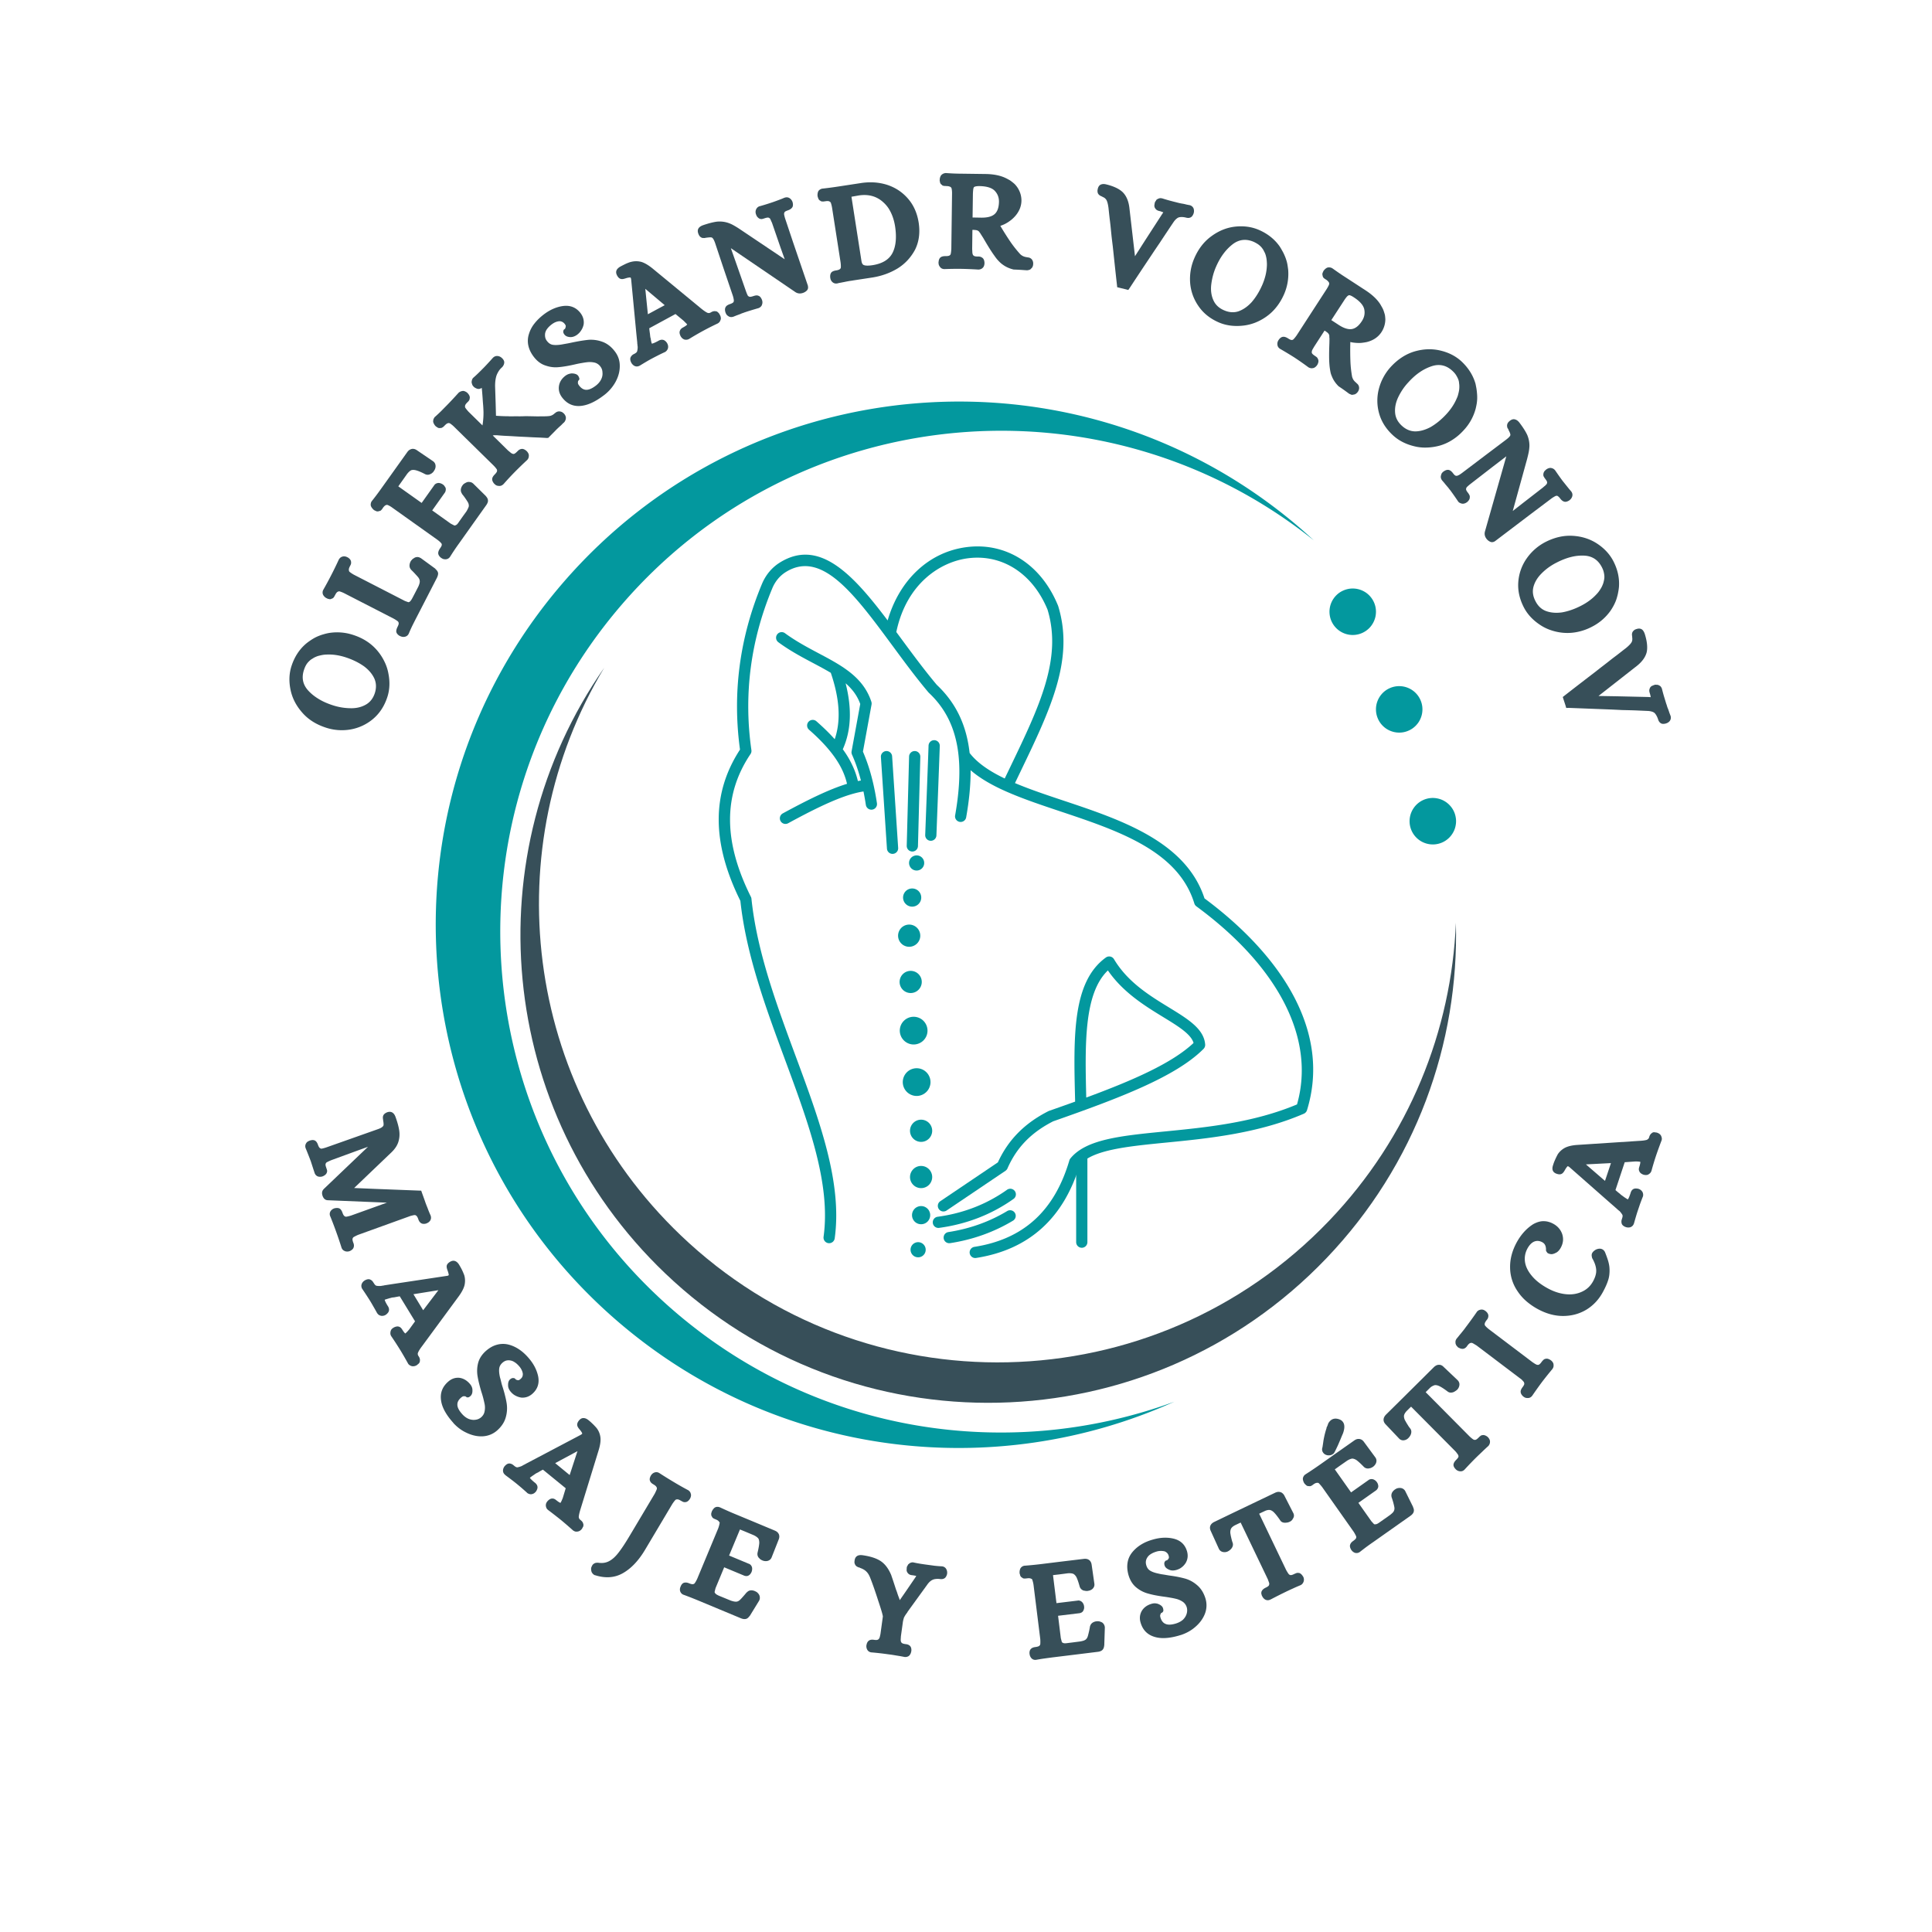 <?xml version="1.0" encoding="UTF-8"?>
<svg data-bbox="-37.5 -37.5 450 450" height="500" viewBox="0 0 375 375" width="500" xmlns="http://www.w3.org/2000/svg" data-type="color">
    <g>
        <path fill="#ffffff" d="M412.5-37.5v450h-450v-450z" data-color="1"/>
        <path fill="#ffffff" d="M412.5-37.5v450h-450v-450z" data-color="1"/>
        <path d="M182.152 238.34a1.088 1.088 0 0 1-.145-2.168c4.981-.676 9.497-2.43 13.427-5.215a1.089 1.089 0 1 1 1.257 1.777c-4.214 2.989-9.058 4.871-14.39 5.594a1 1 0 0 1-.149.012m0 0" fill="#03989e" data-color="2"/>
        <path d="M184.262 241.305a1.087 1.087 0 0 1-.164-2.164c4.129-.637 7.964-2.008 11.402-4.079a1.095 1.095 0 0 1 1.496.372 1.09 1.09 0 0 1-.371 1.496c-3.684 2.218-7.785 3.683-12.195 4.363a1 1 0 0 1-.168.012m0 0" fill="#03989e" data-color="2"/>
        <path d="M209.973 242.191a1.09 1.09 0 0 1-1.09-1.09v-16.449a1.09 1.09 0 0 1 2.18 0v16.45a1.09 1.09 0 0 1-1.09 1.09m0 0" fill="#03989e" data-color="2"/>
        <path d="M195.55 226.785c1.782-4.058 4.602-6.965 8.868-9.137 12.781-4.48 23.793-8.636 29.187-14.058.223-.227.34-.535.317-.848-.219-3.035-3.356-4.953-6.988-7.176-3.774-2.308-8.051-4.925-10.707-9.386a1.1 1.1 0 0 0-.715-.512 1.1 1.1 0 0 0-.86.184c-6.543 4.726-6.28 15.289-5.98 27.523l.008.45c-1.64.593-3.328 1.187-5.051 1.792a1 1 0 0 0-.129.055c-4.613 2.332-7.824 5.586-9.812 9.945l-11.176 7.535a1.09 1.09 0 0 0 1.219 1.809l11.433-7.711c.168-.117.305-.277.387-.465m19.49-38.426c2.944 4.286 7.245 6.918 10.757 9.067 2.867 1.754 5.375 3.289 5.871 5.012-4.172 3.925-11.734 7.242-20.828 10.597-.254-10.402-.453-20.222 4.2-24.676m0 0" fill="#03989e" data-color="2"/>
        <path d="M169.797 153.508a40 40 0 0 0-.484-2.172 35 35 0 0 0-1.817-5.445l1.672-9.141c.031-.176.02-.36-.035-.531-.942-2.887-2.824-4.844-5.137-6.453a23 23 0 0 0-.941-.625 42 42 0 0 0-2.188-1.278v-.004c-.281-.152-.562-.308-.847-.457l-1.098-.586c-2.172-1.152-4.414-2.343-6.555-3.91a1.083 1.083 0 0 0-1.52.235 1.083 1.083 0 0 0 .235 1.52c2.266 1.663 4.578 2.89 6.82 4.077 1.176.625 2.305 1.227 3.356 1.856 1.676 4.91 1.965 9.054.875 12.531-.04.121-.074.238-.117.352-1.153-1.297-2.383-2.454-3.547-3.477a1.088 1.088 0 0 0-1.438 1.637c1.88 1.648 3.375 3.207 4.531 4.73q.61.797 1.09 1.582c.825 1.336 1.383 2.66 1.711 4.008l.04.184c-3.473 1.062-7.633 3.109-12.465 5.738a1.089 1.089 0 1 0 1.042 1.914c4.32-2.352 8.676-4.566 12.254-5.625.153-.047.301-.09.453-.129q.457-.128.895-.226.381-.084.75-.145.135-.024.27-.043.256 1.253.46 2.605a1.09 1.09 0 0 0 1.239.918 1.09 1.09 0 0 0 .914-1.238 56 56 0 0 0-.414-2.406Zm-3.285-1.906-.024-.114c-.16-.66-.363-1.297-.601-1.914a18 18 0 0 0-1.801-3.43 23 23 0 0 0-.5-.714l.105-.235c1.512-3.535 1.672-7.648.477-12.433a1 1 0 0 0-.035-.137c.394.344.762.703 1.094 1.086a8.9 8.9 0 0 1 1.746 2.93l-1.68 9.187c-.04.215-.012.438.078.64a30 30 0 0 1 1.18 3.106q.298.932.554 1.922-.29.046-.593.106m0 0" fill="#03989e" data-color="2"/>
        <path d="M172 145.781a1.09 1.09 0 0 0-1.016 1.156l1.172 17.782a1.09 1.09 0 0 0 1.086 1.02q.035.001.074-.005a1.09 1.09 0 0 0 1.016-1.16l-1.172-17.777a1.09 1.09 0 0 0-1.16-1.016m0 0" fill="#03989e" data-color="2"/>
        <path d="M177.086 165.281a1.09 1.09 0 0 0 1.09-1.062l.457-17.324a1.09 1.09 0 0 0-1.063-1.118 1.096 1.096 0 0 0-1.117 1.063l-.457 17.324a1.09 1.09 0 0 0 1.063 1.117zm0 0" fill="#03989e" data-color="2"/>
        <path d="M181.324 143.668h-.004c-.597 0-1.082.484-1.09 1.082-.003.46-.472 12.656-.648 17.316a1.084 1.084 0 0 0 1.043 1.13h.043a1.09 1.09 0 0 0 1.09-1.048c.066-1.734.652-16.964.652-17.394 0-.598-.484-1.082-1.082-1.086Zm0 0" fill="#03989e" data-color="2"/>
        <path d="M251.102 193.348c-3.489-6.602-9.47-13.157-17.309-18.97-3.594-11.034-16.207-15.253-27.352-18.976-3.316-1.105-6.558-2.191-9.433-3.406.34-.715.68-1.418 1.015-2.117 5.887-12.227 10.532-21.883 7.375-32.23q-.017-.053-.035-.098c-3.246-7.957-10.02-12.313-17.675-11.364-7.348.91-13.114 6.356-15.395 14.239-6.703-8.887-13.242-15.992-20.902-11.25-1.547.957-2.758 2.398-3.496 4.168-4.329 10.37-5.762 21.187-4.262 32.152-5.531 8.484-5.508 18.098.074 29.36 1.121 10.445 4.953 20.792 8.656 30.804 4.586 12.399 8.918 24.106 7.492 34.406a1.09 1.09 0 0 0 .934 1.23q.074.008.149.009a1.09 1.09 0 0 0 1.078-.942c1.5-10.84-2.926-22.8-7.614-35.46-3.68-9.946-7.484-20.235-8.547-30.47a1 1 0 0 0-.113-.37c-5.363-10.735-5.387-19.793-.07-27.7.152-.222.215-.496.176-.761-1.536-10.711-.172-21.286 4.058-31.422.559-1.344 1.473-2.438 2.633-3.157 6.469-4 12.406 3.149 19.117 12.18q.718.968 1.45 1.961.059.082.117.156c2.234 3.035 4.55 6.176 6.972 9.051.028.035.059.063.086.094 2.696 2.523 4.45 5.566 5.305 9.332.23.996.394 2.039.496 3.14.309 3.278.066 7.032-.7 11.368a1.09 1.09 0 0 0 2.145.379c.598-3.371.887-6.418.868-9.184 1.585 1.375 3.546 2.547 5.753 3.602.606.285 1.227.566 1.868.835 2.992 1.278 6.328 2.391 9.734 3.532 11.285 3.77 22.957 7.672 26.07 17.89.067.223.207.422.395.559 16.055 11.805 23.148 25.789 19.535 38.45-8.48 3.558-17.562 4.448-25.594 5.241-8.586.844-15.37 1.512-18.394 5.246a1 1 0 0 0-.2.38c-2.886 9.808-8.914 15.296-18.433 16.78-.594.094-1 .65-.91 1.243.086.539.55.926 1.078.926a1 1 0 0 0 .168-.016c10.219-1.59 16.988-7.68 20.12-18.098 2.556-2.898 9.161-3.543 16.786-4.297 7.926-.777 17.785-1.746 26.711-5.605a1.1 1.1 0 0 0 .606-.68c2.226-7.234 1.355-14.683-2.586-22.14m-62.899-47.196c-.613-5.496-2.707-9.77-6.379-13.23-2.363-2.809-4.644-5.902-6.851-8.89-.332-.454-.668-.907-1-1.356 1.988-9.504 8.648-13.668 13.98-14.324 6.621-.82 12.508 3.003 15.375 9.98 2.883 9.516-1.601 18.828-7.27 30.606l-1.042 2.167c-2.899-1.386-5.293-2.976-6.813-4.953m0 0" fill="#03989e" data-color="2"/>
        <path d="M179.676 242.574a1.46 1.46 0 0 1-.906 1.36q-.27.11-.563.109a1.46 1.46 0 0 1-1.355-.906 1.46 1.46 0 0 1 .793-1.918 1.46 1.46 0 0 1 1.601.316q.207.208.32.477c.075.183.11.367.11.562m0 0" fill="#03989e" data-color="2"/>
        <path d="M180.55 235.86q0 .352-.136.675a1.8 1.8 0 0 1-.379.574q-.253.247-.574.383a1.8 1.8 0 0 1-1.348 0 1.7 1.7 0 0 1-.574-.383 1.8 1.8 0 0 1-.383-.574 1.7 1.7 0 0 1-.133-.676q-.001-.35.133-.672.136-.327.383-.574.246-.247.574-.383.322-.133.672-.132.353 0 .676.132.322.137.574.383.248.246.38.575.135.32.136.671m0 0" fill="#03989e" data-color="2"/>
        <path d="M180.938 228.46q0 .433-.165.825a2.1 2.1 0 0 1-1.164 1.164 2.14 2.14 0 0 1-1.648 0 2 2 0 0 1-.695-.465 2.1 2.1 0 0 1-.47-.699 2.1 2.1 0 0 1-.163-.824q0-.428.164-.82c.11-.266.266-.496.469-.7a2.1 2.1 0 0 1 1.52-.629 2.12 2.12 0 0 1 1.523.63c.203.203.355.433.464.699q.165.392.165.82m0 0" fill="#03989e" data-color="2"/>
        <path d="M180.938 219.484a2.14 2.14 0 0 1-.63 1.52c-.203.203-.433.36-.699.469a2.14 2.14 0 0 1-2.344-.469q-.304-.302-.468-.695a2.14 2.14 0 0 1 0-1.649q.165-.396.469-.7a2.151 2.151 0 0 1 3.672 1.524m0 0" fill="#03989e" data-color="2"/>
        <path d="M179.387 167.5a1.46 1.46 0 0 1-.907 1.36q-.27.11-.562.109-.293.001-.563-.11a1.45 1.45 0 0 1-.793-.797 1.46 1.46 0 0 1 .793-1.917 1.46 1.46 0 0 1 1.602.316q.207.209.32.476.111.27.11.563m0 0" fill="#03989e" data-color="2"/>
        <path d="M178.813 174.215a1.74 1.74 0 0 1-.516 1.246 1.7 1.7 0 0 1-.57.383 1.74 1.74 0 0 1-1.352 0 1.7 1.7 0 0 1-.57-.383 1.7 1.7 0 0 1-.383-.57 1.74 1.74 0 0 1 0-1.352 1.77 1.77 0 0 1 .953-.953q.323-.134.676-.133a1.75 1.75 0 0 1 1.629 1.086c.09.219.132.441.132.676m0 0" fill="#03989e" data-color="2"/>
        <path d="M178.625 181.613a2.14 2.14 0 0 1-.633 1.524 2.151 2.151 0 0 1-3.508-2.348q.166-.394.465-.7a2.17 2.17 0 0 1 1.524-.628 2.14 2.14 0 0 1 1.52.629 2.16 2.16 0 0 1 .632 1.523m0 0" fill="#03989e" data-color="2"/>
        <path d="M178.914 190.594a2.14 2.14 0 0 1-.633 1.52q-.3.304-.695.468a2.14 2.14 0 0 1-1.649 0 2.151 2.151 0 1 1 2.813-2.812c.11.261.164.539.164.824m0 0" fill="#03989e" data-color="2"/>
        <path d="M180.61 210.031c0 .36-.07.7-.208 1.031a2.6 2.6 0 0 1-.582.872 2.7 2.7 0 0 1-.87.582 2.65 2.65 0 0 1-2.059 0 2.685 2.685 0 0 1-1.457-3.512 2.7 2.7 0 0 1 1.457-1.457 2.7 2.7 0 0 1 1.027-.203q.533-.001 1.031.203.491.205.871.586c.254.25.446.543.582.87q.206.494.207 1.028m0 0" fill="#03989e" data-color="2"/>
        <path d="M180.027 200.043a2.67 2.67 0 0 1-.785 1.902 2.6 2.6 0 0 1-.875.582 2.65 2.65 0 0 1-2.058 0 2.7 2.7 0 0 1-1.453-1.453 2.67 2.67 0 0 1 .582-2.93q.379-.38.87-.585a2.7 2.7 0 0 1 1.032-.204q.534 0 1.027.204.496.204.875.586a2.7 2.7 0 0 1 .785 1.898m0 0" fill="#03989e" data-color="2"/>
        <path d="M257.441 244.242c17.418-18.21 25.758-41.785 25.149-65.133-.863 20.88-9.031 41.547-24.61 57.836-33.984 35.535-90.343 36.79-125.875 2.805-30.648-29.309-35.792-75.258-14.828-110.14-25.18 36.09-21.011 86.132 11.782 117.495 36.242 34.66 93.722 33.38 128.382-2.863m0 0" fill="#374f59" data-color="3"/>
        <path d="M130.93 254.543c-40.711-35.016-45.328-96.398-10.313-137.11 34.246-39.82 93.723-45.097 134.406-12.542a112 112 0 0 0-2.668-2.387c-42.523-36.57-106.644-31.75-143.214 10.773-36.575 42.524-31.75 106.645 10.773 143.22 30.887 26.565 73.172 31.28 108.016 15.577-32.024 11.762-69.297 6.297-97-17.531m0 0" fill="#03989e" data-color="2"/>
        <path d="M267.074 118.738q-.002.445-.086.883a4.57 4.57 0 0 1-1.234 2.309 4.7 4.7 0 0 1-.684.558 4.5 4.5 0 0 1-2.508.762q-.445.001-.878-.086a4.52 4.52 0 0 1-3.547-3.543 5 5 0 0 1-.086-.883c0-.293.031-.59.086-.879q.087-.433.258-.847.17-.41.418-.778a4.5 4.5 0 0 1 1.242-1.246 4.7 4.7 0 0 1 1.629-.672q.434-.087.878-.086.445 0 .88.086.438.088.847.258c.274.114.531.25.781.414a4.5 4.5 0 0 1 1.243 1.246 4.5 4.5 0 0 1 .675 1.625q.084.437.086.88m0 0" fill="#03989e" data-color="2"/>
        <path d="M282.621 159.395q0 .444-.09.882-.082.434-.254.844a4.6 4.6 0 0 1-.98 1.465 4.5 4.5 0 0 1-.684.559 4.3 4.3 0 0 1-.777.417q-.413.171-.848.258-.433.087-.879.086-.445.001-.879-.086a4.52 4.52 0 0 1-3.546-3.543 4.5 4.5 0 0 1-.086-.882q-.001-.445.086-.88a4.5 4.5 0 0 1 .676-1.625 4.49 4.49 0 0 1 4.628-1.917q.437.085.848.254a4.5 4.5 0 0 1 1.46.98 4.5 4.5 0 0 1 .98 1.46c.115.274.2.56.255.849q.09.433.09.879m0 0" fill="#03989e" data-color="2"/>
        <path d="M276.094 137.688a4.5 4.5 0 0 1-.344 1.726 4.5 4.5 0 0 1-.414.781 4.7 4.7 0 0 1-.563.684c-.21.21-.437.394-.683.562a4.6 4.6 0 0 1-1.625.672 4.5 4.5 0 0 1-.883.086 4.5 4.5 0 0 1-1.723-.344 4.5 4.5 0 0 1-.78-.414 4.7 4.7 0 0 1-.684-.562 4.5 4.5 0 0 1-.563-.684 4.6 4.6 0 0 1-.672-1.625 4.5 4.5 0 0 1-.086-.882 4.4 4.4 0 0 1 .344-1.727 4.5 4.5 0 0 1 1.66-2.024q.37-.245.781-.414.41-.17.844-.257.44-.087.879-.086a4.5 4.5 0 0 1 1.727.343q.411.17.78.415.37.246.684.562a4.5 4.5 0 0 1 1.234 2.309c.06.289.087.586.087.879m0 0" fill="#03989e" data-color="2"/>
        <path d="m62.833 230.795 8.594-8.203-1.86.671-5.25 1.922a10 10 0 0 0-.905.422.55.55 0 0 0-.204.297q-.08.216.11.719l.047.156q.091.234.125.422.03.188-.063.422-.141.406-.75.687h-.031l-.016.016a1.43 1.43 0 0 1-.844.047 1 1 0 0 1-.453-.266 1.06 1.06 0 0 1-.265-.437l-.219-.656c-.25-.782-.43-1.329-.531-1.641a93 93 0 0 0-.969-2.453l-.016-.031q-.2-.55.11-1.016a.9.9 0 0 1 .297-.297q.187-.112.39-.187l.016-.016h.031q0-.002.047-.016.669-.189 1.031.11.282.216.469.75.093.28.203.437.105.17.188.188.153.14.312.109a3 3 0 0 0 .422-.094 6 6 0 0 0 .563-.172l5.124-1.812 4.86-1.719q.655-.234.86-.469a.5.5 0 0 0 .187-.28q.046-.312-.078-.938h.015l-.015-.032v-.062q-.002-.047-.016-.094a.4.4 0 0 1-.016-.125q-.08-.528.203-.86.141-.15.282-.234.14-.091.343-.172.656-.215 1.094.125.328.253.516.782.561 1.548.719 2.656.17 1.172-.188 2.25-.363 1.091-1.453 2.094l-7.11 6.797 4.047.171 8.5.329.47.015.155.438.516 1.437q.094.265.188.547.106.281.218.563.123.293.235.593.105.295.234.594.123.312.281.64v.016q.2.56-.109 1.016a1.4 1.4 0 0 1-.688.5l-.015.016-.031.015q-.72.2-1.125-.156a1.4 1.4 0 0 1-.266-.312 2.6 2.6 0 0 1-.172-.407q-.189-.533-.406-.656a.38.38 0 0 0-.36-.094 1 1 0 0 0-.234.031 3 3 0 0 1-.328.079q-.174.045-.344.109l-10 3.61a8 8 0 0 0-.844.421.3.3 0 0 0-.125.11q-.046.077-.093.171-.08.234.11.766l.062.156q.153.434.03.797-.126.436-.734.719h-.03l-.016.016a1.34 1.34 0 0 1-.844.03 1.6 1.6 0 0 1-.313-.155.85.85 0 0 1-.265-.25 1.5 1.5 0 0 1-.157-.297v-.016a81 81 0 0 0-2.187-6.078l-.016-.016q-.205-.563.11-1.015a1.37 1.37 0 0 1 .687-.5l.016-.016h.031q.732-.159 1.078.11.282.216.469.75.187.527.39.656a.46.46 0 0 0 .376.11q.356-.049.906-.22l6.953-2.5-2.266-.093-9.187-.375q-.738-.018-1.031-.844c-.18-.5-.125-.918.156-1.25l.031-.031Zm0 0" fill="#374f59" data-color="3"/>
        <path d="M70.231 249.159c.118-.258.305-.47.563-.625l.016-.016.03-.016.032-.015q.638-.328 1.047-.094.328.157.516.484l.14.203q.247.425.5.485c.313.055.613.062.906.031a.7.7 0 0 1 .188-.031q.074-.013.156-.031.076-.014.14-.016a1 1 0 0 0 .11-.031q.061-.014.11-.016a.2.2 0 0 0 .078-.016l1.625-.25 10.265-1.546q.282-.03.375-.094l.078-.094q-.034-.327-.234-.875-.206-.543-.172-.86.045-.45.64-.812.592-.356 1.094-.11.374.177.672.657c.164.274.313.527.438.766a11 11 0 0 1 .578 1.312q.265.957.031 1.953-.253.937-1.11 2.11l-7.093 9.64c-.406.532-.68.961-.812 1.297a.6.6 0 0 0-.047.313.73.73 0 0 0 .14.344l.079.125q.263.433.187.843.013.029-.016.11l-.03.125a.5.5 0 0 1-.048.093c-.023.032-.043.055-.062.079a.24.24 0 0 1-.078.093q-.05.047-.063.063-.002.011-.062.047-.065.044-.079.062a.2.2 0 0 1-.062.063.3.3 0 0 0-.062.047l-.032.015-.015.016a1.4 1.4 0 0 1-.829.203 1.1 1.1 0 0 1-.328-.094 1 1 0 0 1-.312-.187.8.8 0 0 1-.219-.25l-.016-.032q-.832-1.501-1.453-2.515a73 73 0 0 0-1.796-2.766l-.016-.031a1 1 0 0 1-.125-.313 1.2 1.2 0 0 1-.016-.359q.013-.176.063-.328.076-.224.219-.375c.101-.094.218-.18.343-.25l.016-.016.031-.015q.575-.284.969-.157c.25.07.46.254.64.547.25.407.454.664.61.782.008-.012.016-.016.016-.016a5 5 0 0 0 .406-.39q.17-.188.328-.376l1.14-1.578-2.968-4.86q-.69.124-1.094.204-.375.029-.469.062a1 1 0 0 0-.187.047.12.12 0 0 1-.078.031h-.047c-.25.07-.48.141-.688.204-.199.062-.32.101-.36.125q.078.357.548 1.125l.094.14q.263.436.187.828-.063.405-.578.797l-.031.016-.016.016a1.37 1.37 0 0 1-.812.203 1.3 1.3 0 0 1-.5-.172 1.1 1.1 0 0 1-.36-.375l-.016-.016c-.273-.492-.53-.95-.78-1.375q-.364-.644-.673-1.14a82 82 0 0 0-1.406-2.141l-.016-.016q-.293-.502-.078-1.015m10.016 2.047 1.89 3.109 2.954-3.89Zm0 0" fill="#374f59" data-color="3"/>
        <path d="M85.605 271.789c-.199-1.43.266-2.629 1.39-3.61q.952-.843 2.141-.75 1.154.143 2.032 1.141.186.207.297.406.123.207.187.454.06.234.047.468a1.6 1.6 0 0 1-.078.594 1.1 1.1 0 0 1-.328.5q-.129.106-.235.172a.45.45 0 0 1-.203.062.8.8 0 0 1-.187 0 .3.3 0 0 1-.14-.062 1 1 0 0 0-.095-.063.2.2 0 0 1-.062-.046l-.031-.032a4 4 0 0 0-.391-.015q-.188.044-.453.265-.737.64-.719 1.36-.017.761.875 1.78.608.704 1.328 1c.469.177.914.227 1.344.157a2.04 2.04 0 0 0 1.078-.484q.545-.485.656-1.14a3.6 3.6 0 0 0-.015-1.517q-.093-.44-.235-1.015a17 17 0 0 0-.375-1.266c-.343-1.164-.586-2.14-.718-2.922a6.25 6.25 0 0 1 .062-2.562c.219-.926.742-1.754 1.578-2.484q.984-.857 2.063-1.157a4.4 4.4 0 0 1 2.187-.062q1.077.251 2.078.906.997.644 1.907 1.703 1.45 1.66 1.859 3.547c.281 1.387-.102 2.531-1.14 3.438q-.94.81-2.126.718a3.6 3.6 0 0 1-1.437-.562 3.4 3.4 0 0 1-.61-.563q-.55-.655-.515-1.328-.019-.73.39-1.094.31-.262.579-.25.279 0 .406.141l.125.14q.216.13.484.141.188-.012.422-.234.265-.218.36-.453.105-.246.093-.563a2.3 2.3 0 0 0-.219-.719 3 3 0 0 0-.484-.734q-.47-.544-.922-.812a2 2 0 0 0-.86-.328 1.85 1.85 0 0 0-.78.046q-.345.112-.672.391c-.344.305-.555.64-.625 1.016q-.128.674.125 1.812.091.315.172.64.076.33.171.704.106.363.22.703.292.936.468 1.703.188.763.281 1.39a6.3 6.3 0 0 1-.187 2.641q-.392 1.42-1.688 2.563-1.19 1.03-2.797 1.125-1.532.075-3.125-.688-1.376-.627-2.5-1.828a4 4 0 0 0-.218-.265q-1.988-2.267-2.235-4.22m0 0" fill="#374f59" data-color="3"/>
        <path d="M97.632 285.369a1.5 1.5 0 0 1 .328-.797h.016l.016-.031s.011-.008.031-.032q.485-.515.953-.437.342.047.64.281l.188.156q.388.33.64.297a4 4 0 0 0 .86-.265 1 1 0 0 1 .188-.11q.075-.045.14-.078a.4.4 0 0 1 .11-.062.3.3 0 0 0 .11-.047q.046-.048.093-.047a.1.1 0 0 0 .062-.047l1.453-.766 9.188-4.844q.246-.138.328-.218l.031-.11q-.127-.31-.5-.75-.393-.45-.453-.75-.111-.467.328-1 .453-.545 1.016-.453.404.048.844.406.374.299.656.579c.195.18.375.355.531.53q.248.252.453.517c.383.542.61 1.152.672 1.828q.076.956-.36 2.375l-3.515 11.421q-.297.95-.344 1.5c.008.114.032.211.063.297q.06.141.234.282l.125.109q.388.31.453.703c.02.031.032.07.032.125a.3.3 0 0 1 0 .125q-.002.046-.016.11-.002.058-.016.093 0 .046-.046.11-.047.06-.047.078 0 .03-.047.078-.047.058-.047.094a.2.2 0 0 1-.031.078q-.036.045-.047.062l-.016.031h-.015q-.298.375-.72.47-.157.03-.343.03a.8.8 0 0 1-.344-.078 1.6 1.6 0 0 1-.297-.171l-.015-.016a84 84 0 0 0-2.203-1.906 92 92 0 0 0-2.61-2.032l-.015-.015a1 1 0 0 1-.235-.25 1 1 0 0 1-.14-.328 1.3 1.3 0 0 1-.047-.344q.012-.234.094-.422a2 2 0 0 1 .234-.36h.016l.015-.03q.45-.47.86-.47c.257-.023.52.079.78.298q.564.451.845.546c.007-.023.015-.03.015-.03q.013-.02.078-.142.078-.126.172-.359.105-.22.188-.453l.562-1.86-4.422-3.609a10 10 0 0 0-.937.531q-.376.17-.453.235l-.157.094-.062.046a.1.1 0 0 0-.031.032q-.33.217-.594.406-.251.186-.297.25.188.293.89.875l.126.094q.388.327.453.719.075.402-.281.953l-.016.03h-.016q-.298.375-.703.47a.95.95 0 0 1-.531 0 1.3 1.3 0 0 1-.453-.22l-.016-.03a66 66 0 0 0-1.187-1.047 44 44 0 0 0-1.016-.844q-.644-.516-2.031-1.547l-.016-.031q-.45-.362-.422-.906m10.125-1.375 2.813 2.312 1.516-4.64Zm0 0" fill="#374f59" data-color="3"/>
        <path d="M115.297 305.66a1 1 0 0 1-.313-.297.9.9 0 0 1-.187-.359 2 2 0 0 1-.063-.375c-.008-.125 0-.25.032-.375.023-.055.046-.117.078-.187a1.3 1.3 0 0 1 .109-.22 1 1 0 0 1 .219-.265q.13-.094.281-.172a1.1 1.1 0 0 1 .344-.078 2 2 0 0 1 .36 0c.773.114 1.456.008 2.062-.312.625-.324 1.226-.867 1.812-1.625q.938-1.188 2.25-3.406l4.813-8.079q.262-.529.39-.859.014-.094.016-.187a.24.24 0 0 0-.063-.188c-.054-.164-.242-.344-.562-.531l-.125-.078q-.456-.263-.578-.625-.175-.387.125-.97.013-.03.015-.03l.016-.032.016-.015q.247-.404.64-.563c.344-.133.664-.11.969.078l.031.016a84 84 0 0 0 2.688 1.672 60 60 0 0 0 2.89 1.64h.016q.139.094.266.235a.9.9 0 0 1 .187.297q.059.174.094.344.012.223-.047.421c-.031.125-.086.25-.156.375l-.016.016-.016.031q-.407.627-.968.61a.9.9 0 0 1-.39-.079c-.118-.062-.25-.132-.407-.218q-.47-.294-.734-.235a.41.41 0 0 0-.329.141q-.25.269-.578.766l-5.281 8.875q-1.845 3.092-4.187 4.468-2.409 1.436-5.485.47h-.078l-.062-.048Zm0 0" fill="#374f59" data-color="3"/>
        <path d="M132 308.79a1.27 1.27 0 0 1 .11-.844v-.016l.016-.031.016-.047q.292-.637.796-.672.357-.06.86.156.514.206.734.141a.44.44 0 0 0 .328-.203q.217-.294.469-.828l4.078-9.797q.202-.576.25-.922a.3.3 0 0 0 .031-.11q-.002-.058-.015-.124-.017-.062-.11-.11-.093-.247-.609-.453l-.14-.062c-.075-.032-.137-.055-.188-.079a2 2 0 0 1-.172-.093.7.7 0 0 1-.172-.157.5.5 0 0 1-.11-.218.2.2 0 0 1-.077-.11 1 1 0 0 0-.032-.109.3.3 0 0 1-.015-.11v-.218q.014-.076.015-.094-.002-.013.032-.078a.5.5 0 0 0 .03-.094q0-.03.017-.078.03-.058.03-.094l.016-.03.016-.017q.188-.386.516-.656a1 1 0 0 1 .484-.156q.264-.012.516.094h.015c1.07.5 2.035.93 2.89 1.281l3.313 1.375 4.454 1.86q.263.11.468.28c.133.118.242.266.328.454.114.312.098.648-.046 1l-1.375 3.484q-.237.564-.875.688a1.65 1.65 0 0 1-1-.157 1 1 0 0 1-.125-.062 1 1 0 0 0-.141-.078 1 1 0 0 1-.11-.094.7.7 0 0 0-.109-.11.7.7 0 0 0-.11-.109q-.376-.434-.25-1.031c.196-.82.305-1.453.329-1.89q-.001-.514-.172-.829c-.18-.226-.469-.441-.875-.64l-1.562-.657-1.141-.468-2.11 5.062 3.86 1.61.094.03q.421.253.515.75.045.411-.11.798a1.4 1.4 0 0 1-.093.187q-.048.082-.11.156a.8.8 0 0 1-.124.157l-.156.125a.83.83 0 0 1-.485.171q-.269 0-.484-.093l-3.86-1.61-1.671 4.032c-.086.32-.149.578-.188.765q-.001.093.125.25.141.216.75.485l2.281.937q.373.123.64.172.282.045.423.031.375-.033.703-.344a8 8 0 0 0 .516-.546c.226-.25.484-.547.765-.891l.016-.016.047-.015c.226-.25.507-.383.843-.39q.497 0 .954.28h.03q.189.123.329.282.141.151.234.328.124.248.125.531.014.293-.125.563l-.015.03-1.782 2.907-.015.031h-.031a2 2 0 0 1-.344.39.83.83 0 0 1-.453.22q-.394.076-.922-.141l-4.016-1.672-4.156-1.734q-.657-.27-1.39-.563-.72-.281-1.563-.594h-.016a1.09 1.09 0 0 1-.656-.75m0 0" fill="#374f59" data-color="3"/>
        <path d="M168.302 320.15a1.4 1.4 0 0 1-.125-.844l.015-.016v-.031q.141-.716.657-.922.31-.123.812-.047.563.083.75-.047a.45.45 0 0 0 .172-.125q.047-.074.094-.156c.031-.063.054-.125.078-.188q.03-.093.047-.203.029-.122.062-.25.03-.14.047-.265l.453-3.297c-.031-.344-.324-1.336-.875-2.985q-.907-2.825-1.547-4.437-.327-.873-.797-1.313-.455-.45-1.234-.703v-.031l-.031-.016a.2.2 0 0 1-.063-.015.3.3 0 0 0-.093-.016.26.26 0 0 1-.125-.047c-.336-.125-.555-.32-.657-.594a.8.8 0 0 1-.093-.343c0-.114.007-.239.03-.375q.093-.703.626-.938.358-.153.922-.078 2.262.316 3.515 1.14 1.295.864 2.078 2.798v.03q.33.926.891 2.688c.113.274.207.532.281.782q.122.375.25.703.123.315.203.578l1.094-1.578 1.922-2.813q.105-.171.188-.312-.282-.06-.688-.125l-.156-.016c-.344-.039-.602-.164-.766-.375a.9.9 0 0 1-.219-.36q-.063-.216-.046-.28c.007-.04.015-.141.015-.297v-.047q.014-.077.016-.14.013-.078.031-.142a.5.5 0 0 1 .063-.124q.044-.061.078-.125.029-.076.062-.141a.27.27 0 0 1 .11-.11q.094-.092.187-.156a1 1 0 0 1 .234-.125q.124-.045.25-.062.139-.012.266 0l.031.015q.827.176 1.532.282.715.11 1.312.187c.32.043.703.094 1.14.156a23 23 0 0 0 1.516.125h.032q.591.081.843.579.2.392.141.843v.047q-.158.627-.5.844-.344.222-.86.156a3.2 3.2 0 0 0-.812-.015q-.363.034-.625.156-.268.112-.547.36-.268.234-.547.64l-2.062 2.844-1.719 2.375a.7.7 0 0 1-.14.234c-.063.086-.149.2-.25.344l-.172.28a6 6 0 0 1-.125.235.6.6 0 0 0-.063.203 4 4 0 0 0-.11.407q-.047.206-.077.453l-.36 2.594-.031.53q-.019.223.016.391a.6.6 0 0 0 .047.172q.03.08.125.172.169.175.718.25l.156.016c.344.054.598.176.766.375q.282.311.234.937v.031l-.015.016c-.043.313-.152.57-.328.781a.84.84 0 0 1-.422.282 1.15 1.15 0 0 1-.531.062h-.016q-.55-.11-1.094-.203a39 39 0 0 1-1.047-.172c-.343-.055-.68-.101-1-.14a58 58 0 0 0-3.28-.375h-.032q-.581-.082-.828-.579m0 0" fill="#374f59" data-color="3"/>
        <path d="M200.169 321.825a1.45 1.45 0 0 1-.328-.781v-.047s-.008-.016-.016-.047q-.034-.685.375-.984.246-.218.797-.281.56-.077.734-.235a.53.53 0 0 0 .188-.344q.03-.357 0-.937l-1.312-10.547a5.5 5.5 0 0 0-.22-.922.2.2 0 0 0-.03-.11c-.024-.03-.047-.062-.079-.093a.17.17 0 0 0-.14-.062c-.149-.102-.406-.13-.781-.079l-.157.016q-.106.017-.187.016h-.188a.8.8 0 0 1-.234-.032.6.6 0 0 1-.203-.156.15.15 0 0 1-.11-.047.4.4 0 0 0-.093-.078q-.03-.03-.063-.078l-.047-.094a.2.2 0 0 1-.047-.094.5.5 0 0 1-.03-.093.3.3 0 0 1-.016-.094q-.013-.075-.032-.094a.1.1 0 0 1-.031-.078q.001-.058-.016-.094v-.046a1.8 1.8 0 0 1 .141-.844 1.07 1.07 0 0 1 .813-.563h.015a69 69 0 0 0 3.172-.312l3.547-.438 4.797-.578q.28-.03.531.016.264.047.516.234c.25.211.398.508.453.89l.531 3.704c.05.406-.094.758-.437 1.047-.25.18-.512.281-.782.312q-.08.02-.156.031h-.156c-.055-.007-.106-.015-.156-.015a.4.4 0 0 1-.125-.016.4.4 0 0 0-.157-.031.3.3 0 0 1-.14-.031 1.16 1.16 0 0 1-.75-.781q-.331-1.203-.625-1.813-.251-.436-.578-.625-.375-.17-1.079-.125l-1.671.219-1.22.14.673 5.438 4.14-.5.063-.016h.047q.48.017.797.39.263.33.312.75.014.112.016.204-.002.096-.016.203a2 2 0 0 1-.047.188 2 2 0 0 1-.078.187.8.8 0 0 1-.312.375 1.1 1.1 0 0 1-.47.172l-4.14.5.531 4.328q.122.485.204.766.029.08.234.172c.156.086.445.093.875.03l1.234-.155 1.219-.157q.404-.074.656-.156.247-.094.375-.187.296-.218.438-.657.076-.248.187-.718.123-.481.235-1.157v-.03l.015-.032q.141-.498.563-.75.42-.246.953-.234h.031q.234 0 .422.078.2.063.375.156.234.158.375.422.14.252.156.547v.03l-.11 3.407.017.031-.032.016q-.016.282-.11.516a1.06 1.06 0 0 1-.28.406q-.317.27-.891.328l-4.297.531-4.469.547q-.72.093-1.5.203-.766.106-1.656.266h-.016a1 1 0 0 1-.937-.344m0 0" fill="#374f59" data-color="3"/>
        <path d="M224.073 317.707q-2.064-.621-2.687-2.766-.358-1.217.234-2.265c.406-.664 1.035-1.125 1.89-1.375q.263-.076.485-.094.234-.014.469.031.247.036.453.14.31.13.531.329.218.188.313.5.029.158.046.281a.6.6 0 0 1-.015.219.7.7 0 0 1-.094.172.4.4 0 0 1-.094.094 1 1 0 0 1-.094.062 1 1 0 0 1-.093.031h-.031a2.4 2.4 0 0 0-.172.36q-.064.204.03.53.282.938.938 1.22.685.344 1.985-.032.89-.264 1.469-.78.526-.528.703-1.173.169-.608.015-1.187a2 2 0 0 0-.75-1.078 4 4 0 0 0-1.406-.61q-.423-.107-1-.203-.581-.107-1.297-.203c-1.219-.164-2.21-.36-2.969-.578a6 6 0 0 1-2.296-1.14q-1.125-.875-1.594-2.47-.358-1.264-.188-2.359.16-1.107.875-2.015a6.7 6.7 0 0 1 1.688-1.5q.996-.64 2.344-1.016c1.414-.414 2.75-.477 4-.188q2.061.488 2.64 2.47.342 1.204-.25 2.234a3.4 3.4 0 0 1-.484.609q-.281.27-.61.469a3.4 3.4 0 0 1-.765.312q-.845.223-1.438-.094-.673-.294-.812-.812-.111-.374 0-.625.122-.247.297-.313l.187-.046a1.2 1.2 0 0 0 .328-.391q.077-.153-.015-.469a1.2 1.2 0 0 0-.282-.531 1.5 1.5 0 0 0-.468-.328 2.8 2.8 0 0 0-.735-.094 2.8 2.8 0 0 0-.875.125q-.69.207-1.125.5a2 2 0 0 0-.656.64 1.75 1.75 0 0 0-.281.735c-.031.242-.008.5.078.781q.188.657.656.985.546.39 1.672.625.327.081.672.14.339.049.703.11c.25.043.492.086.734.125q.967.13 1.735.28.78.16 1.39.329c.852.25 1.625.68 2.313 1.281.75.637 1.289 1.512 1.625 2.625a4.53 4.53 0 0 1-.156 3q-.58 1.423-1.922 2.547-1.16.984-2.735 1.5a3 3 0 0 0-.328.094c-1.93.562-3.523.648-4.781.25m0 0" fill="#374f59" data-color="3"/>
        <path d="M245.561 310.468a1.44 1.44 0 0 1-.562-.64l-.032-.032-.031-.063a.3.3 0 0 1-.031-.093q.013-.013-.016-.078a1 1 0 0 1-.047-.125c0-.032-.008-.067-.015-.11a.5.5 0 0 1-.016-.11.6.6 0 0 0 .016-.14.6.6 0 0 1 .078-.25c.031-.05.054-.094.078-.125q.188-.294.703-.547.498-.233.61-.437a1.3 1.3 0 0 0 .062-.219.5.5 0 0 0 0-.156 1 1 0 0 0-.078-.266q-.048-.14-.11-.297a2 2 0 0 0-.125-.328l-5.234-10.922-.344.157-.719.343a3 3 0 0 0-.39.235 1.7 1.7 0 0 0-.25.218.9.9 0 0 0-.156.22q-.188.361-.141.905.034.177.063.375.034.188.093.422.048.235.125.516.066.268.172.547.174.579-.266 1.125-.293.346-.703.547a1.46 1.46 0 0 1-.875.109 1.1 1.1 0 0 1-.843-.64l-1.563-3.438q-.248-.515-.11-.953.175-.53.813-.828l3.469-1.672 4.828-2.313 3.5-1.672q.264-.121.516-.156.264-.03.562.063.246.094.422.28c.125.118.223.25.297.407l1.719 3.36c.094.18.133.359.125.546q-.018.27-.188.516a1.25 1.25 0 0 1-.61.61 1.8 1.8 0 0 1-.452.156 4 4 0 0 1-.422.047c-.469.011-.805-.145-1-.47q-.738-1.077-1.219-1.546-.377-.374-.766-.453a1.4 1.4 0 0 0-.453.015 2.2 2.2 0 0 0-.593.204l-.703.328-.344.172 5.234 10.921q.28.504.5.797.06.049.125.11.075.046.203.078.232.048.735-.203l.14-.063q.105-.045.188-.078.077-.03.172-.062a.5.5 0 0 1 .203-.016c.07 0 .156.008.25.016q.42.112.765.687l.032.031c.132.282.172.563.109.844a1.2 1.2 0 0 1-.125.328 1 1 0 0 1-.219.281.8.8 0 0 1-.265.188l-.032.016a36 36 0 0 0-1.5.656q-.704.315-1.343.625-1.423.69-2.97 1.5h-.015q-.533.27-1.031 0m0 0" fill="#374f59" data-color="3"/>
        <path d="M262.96 301.392a1.6 1.6 0 0 1-.39-.235 1.8 1.8 0 0 1-.281-.312l-.031-.031s-.008-.016-.016-.047q-.357-.608-.14-1.047c.085-.219.273-.43.577-.64q.45-.328.532-.532a.52.52 0 0 0 0-.39 7 7 0 0 0-.454-.829l-6.125-8.687a8 8 0 0 0-.609-.703.24.24 0 0 0-.094-.079 1 1 0 0 0-.125-.046q-.059-.03-.14.015-.263-.046-.719.281l-.125.094-.156.11q-.06.034-.172.093a.7.7 0 0 1-.219.063.6.6 0 0 1-.266-.031q-.045.034-.109.015a.6.6 0 0 1-.125-.031.3.3 0 0 1-.094-.047l-.093-.047a.6.6 0 0 1-.094-.078q-.045-.06-.063-.062c-.02-.008-.039-.032-.062-.063a.3.3 0 0 0-.078-.078q-.03-.014-.063-.062a.4.4 0 0 0-.047-.063l-.015-.031-.016-.016a2 2 0 0 1-.266-.781q.001-.265.125-.5c.086-.164.2-.297.344-.39l.016-.016a83 83 0 0 0 2.64-1.766l2.922-2.062 3.954-2.782q.216-.152.468-.234.264-.077.563-.031.5.094.828.562l2.219 3.016q.356.503.109 1.125c-.137.281-.32.508-.547.672a1 1 0 0 0-.125.078.4.4 0 0 1-.125.078.3.3 0 0 0-.14.062.2.2 0 0 1-.125.047.4.4 0 0 0-.141.031.4.4 0 0 1-.156.032 1.11 1.11 0 0 1-1.016-.328q-.878-.904-1.422-1.297-.422-.264-.797-.281-.42.046-1 .406l-1.39.969-1 .718 3.156 4.469 3.406-2.406.047-.047.047-.016q.434-.217.89-.031c.258.117.47.29.625.516q.062.094.11.187.045.08.078.172.03.094.047.188.03.094.031.187a.87.87 0 0 1-.125.5 1.1 1.1 0 0 1-.328.375l-3.406 2.406 2.515 3.563q.328.362.532.578.075.034.296.015.264.001.797-.39l1-.703 1.016-.719q.312-.248.5-.437.188-.201.234-.344.171-.342.079-.781-.048-.264-.172-.75-.128-.481-.344-1.11l-.016-.031v-.031a1.22 1.22 0 0 1 .14-.922q.266-.42.75-.672l.017-.016a1.6 1.6 0 0 1 .796-.14q.295.018.547.171c.164.106.297.243.39.407l.017.031 1.515 3.063.016.03-.016.032c.082.156.133.32.156.484q.03.253-.062.5c-.094.243-.305.477-.625.704l-3.547 2.5-3.672 2.593a52 52 0 0 0-1.234.875q-.627.47-1.328 1.016l-.016.015q-.458.316-.984.157m-4.28-19.14q-.217.156-.47.202a1.7 1.7 0 0 1-.53.016c-.383-.07-.673-.242-.86-.516a1.06 1.06 0 0 1-.187-.828c.011-.039.03-.125.062-.25.023-.125.047-.289.078-.5q.048-.309.11-.765.235-1.342.593-2.391 0-.124.047-.219.047-.091.094-.172.034-.077.062-.172.034-.092.063-.156.035-.077.047-.172.251-.467.61-.719c.374-.257.82-.32 1.327-.187.2.055.383.125.547.219q.235.142.406.39.517.739-.015 2.204-.247.562-.453 1.078-.218.503-.407.953a22 22 0 0 1-.39.844 17 17 0 0 1-.36.718 2 2 0 0 1-.156.25 1 1 0 0 1-.219.172m0 0" fill="#374f59" data-color="3"/>
        <path d="M283.282 285.564a1.3 1.3 0 0 1-.734-.39l-.016-.016-.015-.032s-.024-.015-.063-.047q-.047-.06-.047-.078-.002-.014-.062-.062a.4.4 0 0 1-.063-.094.5.5 0 0 0-.062-.11.2.2 0 0 1-.047-.109.4.4 0 0 0-.031-.125.3.3 0 0 1-.032-.125.7.7 0 0 0 .016-.14.6.6 0 0 1 .031-.141c.063-.227.227-.477.5-.75q.389-.386.438-.61a.7.7 0 0 0-.032-.218.4.4 0 0 0-.062-.156l-.156-.22a3 3 0 0 0-.188-.25 3 3 0 0 0-.234-.265l-8.531-8.593-.266.25-.563.562a2.3 2.3 0 0 0-.296.36q-.125.174-.172.296a2 2 0 0 0-.079.25q-.044.41.172.89.094.16.188.329.094.176.219.375.13.207.28.453.158.235.345.469c.242.312.28.695.125 1.14a2.1 2.1 0 0 1-.5.735 1.4 1.4 0 0 1-.782.406 1.08 1.08 0 0 1-1-.328l-2.593-2.734q-.404-.406-.422-.875-.013-.544.484-1.047l2.75-2.719 3.781-3.75 2.766-2.75q.204-.186.438-.312.236-.125.53-.125a1 1 0 0 1 .516.109c.149.074.282.18.407.312l2.734 2.594q.2.222.281.485.075.252.016.546c-.063.305-.2.563-.406.782a2.6 2.6 0 0 1-.375.28q-.187.129-.375.204-.658.221-1.11-.125-1.03-.78-1.64-1.062c-.313-.145-.602-.204-.875-.172-.114.03-.254.09-.422.172q-.264.127-.516.375l-.812.812 8.53 8.594c.282.261.524.46.735.594q.076.033.156.062.094.018.235 0 .215-.029.625-.437l.11-.11q.075-.077.14-.125.059-.045.14-.11a.4.4 0 0 1 .188-.093q.105-.03.234-.047.435-.047.97.375l.015.031.015.016q.328.33.391.734a1.6 1.6 0 0 1-.016.36c-.023.117-.062.23-.125.344a1 1 0 0 1-.187.265l-.016.016c-.43.386-.828.761-1.203 1.125q-.562.533-1.078 1.031-1.125 1.114-2.297 2.39l-.015.016q-.423.423-.985.313m0 0" fill="#374f59" data-color="3"/>
        <path d="M296.49 271.355q-.224 0-.423-.062a1.4 1.4 0 0 1-.375-.219h-.015l-.031-.031q-.545-.498-.485-1.031.047-.33.36-.75.344-.45.343-.672-.016-.247-.11-.375-.122-.14-.28-.313a2.2 2.2 0 0 0-.407-.344l-8.468-6.406-.47-.281a3 3 0 0 0-.343-.187.52.52 0 0 0-.39 0q-.234.047-.579.5l-.093.14q-.282.375-.657.469a1.2 1.2 0 0 1-.703-.094 10 10 0 0 0-.297-.14l-.03-.032h-.016a.8.8 0 0 1-.141-.14 2 2 0 0 0-.14-.157.5.5 0 0 1-.11-.172l-.094-.218a2 2 0 0 1-.031-.344.76.76 0 0 1 .062-.36q.064-.168.157-.296l.015-.016q.269-.328.532-.656l.515-.625q.25-.31.485-.61.22-.312.437-.593a80 80 0 0 0 1.938-2.688l.015-.031a1 1 0 0 1 .235-.219.9.9 0 0 1 .328-.156 1.1 1.1 0 0 1 .765.016q.188.08.36.218h.015l.032.032c.375.324.539.668.484 1.03q-.029.223-.11.391a2.4 2.4 0 0 1-.265.36q-.328.457-.328.703a.45.45 0 0 0 .125.36c.148.18.375.39.687.64l8.469 6.406q.265.175.453.297c.125.074.242.137.36.188q.074.018.156.03a.5.5 0 0 0 .219-.015q.234-.074.562-.531l.094-.125a3 3 0 0 1 .297-.312.72.72 0 0 1 .39-.188q.423-.124.985.25l.03.031h.017c.25.188.414.414.5.672q.03.16.03.36-.002.188-.062.359-.063.159-.156.281l-.016.031a71 71 0 0 0-2.062 2.578 85 85 0 0 0-1.844 2.594l-.015.016q-.363.47-.907.437m0 0" fill="#374f59" data-color="3"/>
        <path d="M300.374 243.21a3 3 0 0 1-.234-.329c-.05-.094-.07-.164-.063-.219v-.203a.7.7 0 0 0-.015-.187 1.6 1.6 0 0 0-.188-.657q-.152-.293-.515-.5-.796-.421-1.532-.14-.762.3-1.343 1.343-.67 1.236-.485 2.594c.125.899.555 1.79 1.281 2.672q1.127 1.394 3.172 2.5 1.768.955 3.547 1.125 1.704.159 3.11-.516c.914-.425 1.625-1.101 2.125-2.03q.482-.892.578-1.688a7 7 0 0 0 .015-.422q-.047-1.013-.687-2.172a1 1 0 0 1-.125-.266 7 7 0 0 1-.063-.312 1.4 1.4 0 0 1 0-.313.9.9 0 0 1 .094-.28q.2-.359.64-.61v-.016q.798-.388 1.36-.078a.7.7 0 0 1 .172.125q.076.065.14.14.062.082.11.157a.7.7 0 0 1 .078.156q.31.768.531 1.453.217.674.297 1.313.075.689.016 1.343a5.3 5.3 0 0 1-.172 1.032q-.313 1.126-1.11 2.578c-.78 1.437-1.84 2.57-3.171 3.39-1.356.813-2.852 1.227-4.5 1.235q-2.467.017-4.969-1.344a12.7 12.7 0 0 1-2.219-1.531 9.4 9.4 0 0 1-1.687-1.922 8.2 8.2 0 0 1-1.453-4.547q-.06-2.465 1.28-4.937 1.192-2.171 2.985-3.391a4 4 0 0 1 .797-.422q.392-.168.813-.25a3.3 3.3 0 0 1 .828-.047q.409.018.812.14.41.112.813.329 1.284.674 1.765 1.969.236.69.172 1.375-.075.689-.437 1.343-.31.564-.75.875l-.235.125q-.107.048-.203.094-.106.048-.219.078a4 4 0 0 1-.265.063 1.54 1.54 0 0 1-.89-.219m0 0" fill="#374f59" data-color="3"/>
        <path d="M316.42 238.212c-.27.07-.55.062-.844-.032l-.016-.015h-.03s-.016-.008-.048-.016q-.654-.28-.734-.75a1.33 1.33 0 0 1 .031-.687l.078-.25q.16-.468.032-.688a4.3 4.3 0 0 0-.547-.719q-.094-.06-.156-.11a1 1 0 0 0-.125-.108q-.062-.048-.11-.094l-.078-.078a.4.4 0 0 1-.078-.063.16.16 0 0 0-.063-.062l-1.234-1.078-7.797-6.86a1.3 1.3 0 0 0-.312-.219l-.125-.015q-.235.235-.516.734-.294.535-.547.688-.375.27-1.031.047c-.445-.145-.719-.399-.813-.766q-.093-.388.094-.922.142-.467.297-.828a15 15 0 0 1 .625-1.297 3.85 3.85 0 0 1 1.469-1.281q.89-.422 2.344-.516l11.937-.781q1.015-.046 1.531-.203.14-.078.25-.172a.66.66 0 0 0 .188-.313l.047-.156q.17-.48.515-.687.013-.03.078-.063a1 1 0 0 1 .125-.062.4.4 0 0 1 .11-.016h.11a.3.3 0 0 1 .108 0 .3.3 0 0 0 .079.016q.03-.013.093.015a.3.3 0 0 0 .094.016.13.13 0 0 1 .078 0q.059.018.094.031h.031l.016.016q.435.143.687.484.094.159.141.328.062.158.063.344 0 .187-.047.328l-.016.031a90 90 0 0 0-1 2.75q-.503 1.49-.953 3.141l-.016.031a1.2 1.2 0 0 1-.156.297c-.074.094-.164.18-.266.25a1.2 1.2 0 0 1-.297.172 1.2 1.2 0 0 1-.437.047 1.6 1.6 0 0 1-.406-.078l-.016-.016h-.031c-.399-.164-.64-.383-.735-.656q-.175-.341 0-.828.216-.686.204-.969-.034-.014-.032-.016a1 1 0 0 0-.172-.03q-.127-.014-.375-.032a6 6 0 0 0-.515 0l-1.938.14-1.797 5.407q.516.457.844.703c.188.18.313.281.375.312q.047.049.14.11a.2.2 0 0 1 .079.047c.012.023.023.03.031.03.211.157.406.294.594.407q.269.175.344.203c.148-.195.312-.582.5-1.156l.047-.156q.153-.481.5-.688.357-.201.984-.062h.031l.016.015q.435.142.687.5a1 1 0 0 1 .188.47q.046.268-.031.53l-.016.016q-.315.797-.562 1.484c-.157.461-.297.875-.422 1.25-.18.524-.422 1.34-.735 2.453l-.015.032a1.1 1.1 0 0 1-.72.719m-4.89-9 1.156-3.454-4.86.25Zm0 0" fill="#374f59" data-color="3"/>
        <path d="M72.375 139.576a9.23 9.23 0 0 1-4.36 2.016 9.9 9.9 0 0 1-4.812-.375q-2.887-.951-4.61-2.985-1.746-2.013-2.218-4.437c-.32-1.613-.25-3.133.219-4.563q.879-2.655 2.812-4.297.375-.311.797-.593c.274-.188.547-.36.828-.516q.424-.232.875-.406.456-.186.922-.313.47-.14.969-.234a9.9 9.9 0 0 1 4.781.375q1.44.468 2.594 1.219a9.5 9.5 0 0 1 2.047 1.797 10 10 0 0 1 1.39 2.125c.376.75.633 1.539.782 2.359.32 1.637.25 3.164-.219 4.578q-.862 2.626-2.797 4.25m.313-7.812q-.596-1.341-2-2.407-1.499-1.076-3.532-1.75-1.875-.62-3.609-.562-.435.002-.828.062a9 9 0 0 0-.75.157 3.5 3.5 0 0 0-.688.234q-.341.142-.625.344-.328.174-.562.406a4 4 0 0 0-.453.484 3.7 3.7 0 0 0-.36.594q-.152.316-.28.703-.735 2.222.75 3.922.814.925 2 1.656c.78.493 1.71.914 2.78 1.266a11.6 11.6 0 0 0 3.657.594q1.658 0 2.906-.75 1.17-.703 1.656-2.172.48-1.481-.062-2.781m0 0" fill="#374f59" data-color="3"/>
        <path d="M78.49 123.61q-.253.032-.454-.016a1.7 1.7 0 0 1-.39-.14l-.032-.016H77.6q0 .002-.063-.032-.59-.374-.625-.86c0-.25.086-.538.25-.874.18-.344.25-.586.219-.734a.5.5 0 0 0-.172-.344 6 6 0 0 0-.797-.516l-9.578-4.922a5.5 5.5 0 0 0-.89-.36.16.16 0 0 0-.11-.015 1 1 0 0 0-.125.016q-.059.002-.14.062c-.157.055-.32.25-.5.594l-.079.14a2 2 0 0 1-.093.173q-.047.08-.11.171-.077.096-.172.172a.45.45 0 0 1-.218.079.6.6 0 0 1-.125.078l-.125.03h-.22l-.109-.03q-.059-.029-.093-.016a.2.2 0 0 1-.094-.031.3.3 0 0 0-.078-.031l-.078-.032a.4.4 0 0 1-.078-.047l-.032-.015h-.015a1.6 1.6 0 0 1-.61-.594.96.96 0 0 1-.125-.484q.001-.282.125-.516l.016-.031a70 70 0 0 0 1.516-2.797q.736-1.418 1.484-3.047l.016-.016a1 1 0 0 1 .203-.28 1 1 0 0 1 .297-.22q.175-.075.328-.109.221-.031.437.016c.137.03.274.086.406.156h.016l.031.016q.645.392.657.937a.95.95 0 0 1-.047.406q-.06.158-.188.39-.264.519-.187.766.001.206.156.329c.188.156.453.336.797.53l9.906 5.095q.45.174.703.25a.1.1 0 0 0 .047-.016q.029-.013.094-.031a.2.2 0 0 0 .094-.047q.093-.075.234-.25c.094-.125.195-.297.313-.516l.562-1.078.563-1.094q.31-.686.28-1.062-.016-.373-.296-.734a10 10 0 0 0-.5-.563q-.33-.374-.828-.86h-.016l-.016-.03q-.363-.403-.328-.907a1.8 1.8 0 0 1 .36-.953l.015-.016.016.016q.123-.187.281-.297.17-.106.344-.219.593-.262 1.125.079h.031l2.781 2.03.032.016.015.047q.201.188.344.375c.102.125.172.29.203.485q.013.393-.25.921l-2 3.891-2.078 4.031q-.33.645-.687 1.36-.346.721-.688 1.531l-.016.031c-.18.336-.453.528-.828.578m0 0" fill="#374f59" data-color="3"/>
        <path d="M86.436 108.557q-.222 0-.422-.062a2 2 0 0 1-.375-.204l-.03-.015v-.016q0 .002-.063-.031-.53-.468-.485-.953.035-.373.344-.828.344-.47.344-.703a.44.44 0 0 0-.14-.344q-.234-.28-.72-.64l-8.78-6.25a4.3 4.3 0 0 0-.813-.47.2.2 0 0 0-.094-.03.6.6 0 0 0-.125-.016.3.3 0 0 0-.156.046q-.248.064-.594.532l-.078.125c-.04.062-.078.117-.11.156q-.059.064-.14.156a.7.7 0 0 1-.188.14.7.7 0 0 1-.25.048.3.3 0 0 1-.14.062h-.235q-.058-.013-.094-.015a.5.5 0 0 1-.109-.047q-.06-.047-.078-.047a.2.2 0 0 1-.094-.031q-.06-.047-.078-.047a.14.14 0 0 1-.078-.031q-.045-.03-.078-.047l-.016-.032h-.015a2.1 2.1 0 0 1-.532-.687.9.9 0 0 1-.046-.5 1.1 1.1 0 0 1 .187-.5l.016-.016a53 53 0 0 0 1.921-2.562l2.11-2.953 2.844-3.985q.175-.246.39-.406a1.5 1.5 0 0 1 .516-.219q.504-.074.984.266l3.125 2.125q.518.377.485 1.047a1.54 1.54 0 0 1-.313.828q-.045.066-.078.125l-.094.125q-.06.046-.11.094a1 1 0 0 1-.108.093 1 1 0 0 0-.126.094.4.4 0 0 1-.14.063q-.528.3-1.078.03c-.758-.394-1.36-.644-1.797-.75q-.497-.12-.86-.015c-.25.106-.523.352-.828.735l-.984 1.39-.719 1.016 4.531 3.219 2.454-3.454.03-.03.032-.063q.346-.34.844-.328a1.67 1.67 0 0 1 .922.421.6.6 0 0 1 .125.141q.06.08.11.172c.038.055.077.105.109.156q.094.252.046.516-.033.27-.171.469l-2.454 3.453 3.594 2.562c.281.149.516.266.703.36q.094.033.281-.063.263-.076.626-.656l.718-1.016.735-1.015q.2-.341.312-.594.123-.265.14-.406a1.35 1.35 0 0 0-.187-.766 18 18 0 0 0-.422-.656 12 12 0 0 0-.703-.938l-.031-.015.016-.047q-.299-.434-.204-.938c.07-.332.235-.629.485-.89l.016-.016a2 2 0 0 1 .359-.234q.188-.107.375-.172.264-.06.562 0 .294.047.516.234l.031.016 2.469 2.437.016.016.015.031q.187.205.297.422c.07.137.11.305.11.5q-.018.376-.376.875l-2.546 3.578-2.641 3.719a44 44 0 0 0-1.797 2.672l-.016.015a1.05 1.05 0 0 1-.906.47m0 0" fill="#374f59" data-color="3"/>
        <path d="M96.738 94.307a1.05 1.05 0 0 1-.421-.11 1.5 1.5 0 0 1-.344-.265l-.016-.031h-.015l-.047-.047q-.45-.546-.344-1.016.082-.357.484-.75.403-.42.438-.64.03-.235-.063-.375a5.4 5.4 0 0 0-.625-.735l-7.687-7.547a5 5 0 0 0-.735-.593q-.046-.047-.093-.047a2 2 0 0 1-.125-.032.3.3 0 0 0-.157.016q-.246.017-.656.438l-.11.109q-.075.082-.14.14c-.039.032-.094.07-.156.11a1 1 0 0 1-.203.11.55.55 0 0 1-.266.03.4.4 0 0 1-.125.016h-.125a1 1 0 0 1-.11-.031.4.4 0 0 1-.093-.031 1 1 0 0 1-.094-.063q-.058-.047-.093-.047a.3.3 0 0 1-.079-.062q-.044-.047-.062-.047-.03.002-.063-.031c-.03-.032-.054-.055-.078-.078l-.031-.032a1.9 1.9 0 0 1-.422-.765 1.5 1.5 0 0 1 .016-.344.8.8 0 0 1 .11-.328q.08-.17.187-.297l.03-.016q.645-.576 1.22-1.14.563-.575 1.062-1.078 1.111-1.136 2.281-2.438l.032-.031q.112-.105.28-.188.158-.091.345-.125.175-.045.343-.031c.157.031.297.086.422.156q.19.096.344.25l.031.032q.516.578.375 1.046a.74.74 0 0 1-.11.344 1.3 1.3 0 0 1-.171.219q-.062.064-.203.203-.406.41-.406.656a.48.48 0 0 0 .062.375q.206.3.594.735l2.719 2.672q.112-.574.172-1.5c.023-.333.03-.688.03-1.063a29 29 0 0 0-.062-1.281q-.06-.67-.11-1.469-.057-.81-.14-1.734a.8.8 0 0 1-.015-.25q-.436.298-.86.187-.246-.06-.61-.297l-.077-.078a3 3 0 0 1-.188-.203.9.9 0 0 1-.14-.281q-.048-.155-.094-.297a1.3 1.3 0 0 1 .047-.5q.064-.265.234-.453l.031-.016.016-.031q.72-.608 2.11-2.031.438-.45 1.28-1.375l.376-.422.015-.016c.274-.281.586-.398.953-.36q.453.049.829.407l.046.047c.07.074.125.133.157.172q.044.064.125.203.076.14.093.281.03.143-.015.344-.035.188-.14.375-.094.175-.235.328l-.016.016q-.376.328-.625.703a5 5 0 0 0-.406.765q-.328.844-.328 2.204l.11 3.421.062 2.329q1.202.093 2.328.093.481.035 1.015.016.528-.012 1.125 0c.407 0 .836-.008 1.297-.031a708 708 0 0 1 2.422.047c.27-.008.477-.016.625-.016q1.125.017 1.688-.078a2.3 2.3 0 0 0 .39-.14q.217-.108.438-.298l.062-.062q.03-.03.14-.094.329-.293.767-.281.263.016.468.11.2.093.375.265a1.4 1.4 0 0 1 .422.75q.013.188-.015.36-.034.174-.125.343a1 1 0 0 1-.188.281l-.047.047q-.222.189-.515.5l-.016.016q-.738.655-1.094 1.03l-1.219 1.235-.203.203-.312.016q-.91-.059-1.766-.094a81 81 0 0 1-1.687-.078q-.833-.045-1.641-.078-.798-.046-1.578-.094c-.524-.031-1.031-.054-1.531-.078-.5-.031-.993-.066-1.47-.11h-.405a1.5 1.5 0 0 0-.375.048l2.968 2.922q.262.205.438.359.17.141.328.234.075.018.156.047a.4.4 0 0 0 .219.016q.216-.045.625-.453l.11-.11c.25-.25.507-.383.78-.406.282-.031.587.102.922.39h.016l.016.032q.34.33.422.734.012.188-.016.375a.9.9 0 0 1-.11.344 1 1 0 0 1-.187.266l-.031.03a76 76 0 0 0-2.39 2.313 55 55 0 0 0-2.173 2.344l-.03.016q-.41.421-.97.328m0 0" fill="#374f59" data-color="3"/>
        <path d="M112.593 78.8c-1.43.093-2.597-.47-3.515-1.688-.508-.688-.704-1.426-.579-2.219q.19-1.17 1.282-1.984a2.7 2.7 0 0 1 .437-.25q.223-.095.469-.14.246-.061.469-.032.34.019.61.125a.97.97 0 0 1 .468.344q.094.14.14.28a1 1 0 0 1 .079.22.4.4 0 0 1-.016.187.24.24 0 0 1-.062.125l-.079.078a.2.2 0 0 1-.047.063l-.03.015a1.7 1.7 0 0 0-.048.422q.012.187.22.469.59.785 1.312.844.78.065 1.875-.75.762-.562 1.109-1.282.327-.668.25-1.343-.017-.639-.39-1.125a2 2 0 0 0-1.079-.766 4.3 4.3 0 0 0-1.578-.078c-.281.031-.621.086-1.016.156q-.597.096-1.312.266-1.809.41-3.016.516a5.8 5.8 0 0 1-2.593-.282q-1.358-.403-2.375-1.75-.797-1.06-1.032-2.172a4.3 4.3 0 0 1 .125-2.234 6 6 0 0 1 1.063-2.016q.738-.95 1.875-1.812 1.799-1.342 3.703-1.594c1.414-.176 2.547.293 3.39 1.406q.75 1.02.579 2.203a3.7 3.7 0 0 1-.266.766q-.176.346-.422.656-.235.299-.61.578-.703.487-1.39.422c-.476-.039-.828-.207-1.047-.5q-.247-.326-.218-.593.033-.281.171-.391l.172-.125q.112-.216.141-.484.018-.17-.187-.438a1.4 1.4 0 0 0-.438-.39 1.26 1.26 0 0 0-.562-.157 2.3 2.3 0 0 0-.735.157q-.375.141-.797.453-.575.44-.89.875a2.1 2.1 0 0 0-.391.843q-.06.422.016.797.064.364.328.703c.281.375.61.618.984.72q.657.158 1.813-.017.346-.06.687-.124.346-.06.703-.126l.75-.156a44 44 0 0 1 1.75-.328q.779-.123 1.422-.187a6.5 6.5 0 0 1 2.672.39q1.388.502 2.438 1.906.968 1.284.921 2.907-.017 1.546-.89 3.093a8.2 8.2 0 0 1-2.36 2.594q-2.425 1.815-4.453 1.953m0 0" fill="#374f59" data-color="3"/>
        <path d="M123.127 71.014a1.6 1.6 0 0 1-.594-.61l-.016-.03v-.016s-.007-.016-.03-.047q-.295-.64-.032-1.063c.117-.195.281-.359.5-.484l.219-.11q.454-.246.5-.5.123-.467.093-.921a.6.6 0 0 1-.03-.188 1 1 0 0 0-.016-.172.5.5 0 0 0-.016-.125.5.5 0 0 0-.016-.109v-.11c.008-.038.008-.062 0-.062l-.172-1.687-1-10.454a2 2 0 0 0-.078-.39l-.078-.078q-.357-.013-.89.156-.593.206-.891.14c-.313-.038-.578-.265-.797-.671q-.342-.622-.062-1.125.222-.357.703-.625.44-.233.796-.407c.243-.125.477-.226.704-.312q.345-.14.656-.203a3.9 3.9 0 0 1 1.984.047c.625.21 1.32.625 2.094 1.25l9.344 7.703q.796.656 1.281.89a.8.8 0 0 0 .313.063.7.7 0 0 0 .343-.11l.14-.078q.452-.248.86-.156a.2.2 0 0 1 .125.016q.075.017.11.047.046.034.093.062c.032.024.055.043.079.063q.03.033.078.078.044.047.078.078.029.02.062.078l.047.078q.03.02.047.078.03.05.047.063v.015l.016.032q.234.408.187.828-.048.174-.125.344a.9.9 0 0 1-.203.296 1.2 1.2 0 0 1-.266.204l-.031.015a56 56 0 0 0-2.64 1.328q-1.426.768-2.891 1.672h-.016a1 1 0 0 1-.328.125 1.3 1.3 0 0 1-.375.016.7.7 0 0 1-.328-.094 1.1 1.1 0 0 1-.36-.266 2 2 0 0 1-.25-.343l-.015-.032v-.015q-.284-.592-.11-.985.123-.374.579-.624.638-.341.843-.594-.016-.014-.015-.016-.017-.012-.11-.125a5 5 0 0 0-.28-.281 7 7 0 0 0-.345-.344l-1.53-1.266-5.095 2.766q.076.705.141 1.094.03.394.063.5a.3.3 0 0 0 .015.172.2.2 0 0 1 .031.078q-.001.034.016.062.06.375.125.703.077.316.125.376.357-.061 1.172-.5l.14-.079q.45-.248.86-.156.406.081.781.625v.016l.016.031c.156.273.21.555.172.844q-.035.251-.203.484a1.1 1.1 0 0 1-.391.36l-.031.015q-.798.364-1.454.703-.645.328-1.171.61c-.493.261-1.235.699-2.235 1.312l-.031.016c-.355.187-.695.195-1.031.031m2.625-10.016 3.265-1.765-3.765-3.172Zm0 0" fill="#374f59" data-color="3"/>
        <path d="M141.313 61.327a1.1 1.1 0 0 1-.313-.297 2.4 2.4 0 0 1-.187-.39v-.032l-.016-.015s-.008-.02-.016-.063c-.117-.445-.062-.8.156-1.062q.217-.265.766-.453a2.3 2.3 0 0 0 .438-.188.9.9 0 0 0 .218-.172.6.6 0 0 0 .078-.328q-.002-.152-.062-.422a4 4 0 0 0-.156-.578l-1.766-5.203-1.656-4.969q-.233-.655-.453-.906a.5.5 0 0 0-.281-.172q-.328-.03-.954.063a.2.2 0 0 0-.125.015 1 1 0 0 0-.125.032q-.045.002-.109.015h-.14a.6.6 0 0 0-.126-.015h-.125a.23.23 0 0 1-.14-.047q-.468-.171-.688-.828-.235-.67.14-1.11.27-.311.813-.5c1.106-.375 2.012-.601 2.72-.687q1.158-.093 2.187.265.546.188 1.109.516c.375.21.773.46 1.203.75l8.61 5.781-.813-2.281-1.61-4.672a2 2 0 0 0-.14-.328 9 9 0 0 1-.11-.25.8.8 0 0 0-.093-.187 2 2 0 0 1-.063-.157.85.85 0 0 0-.297-.203q-.234-.06-.75.11l-.14.046q-.234.081-.422.11a1.1 1.1 0 0 1-.437-.063 1.3 1.3 0 0 1-.344-.25 1.6 1.6 0 0 1-.203-.25 2 2 0 0 1-.125-.281l-.016-.031v-.016a1.26 1.26 0 0 1-.031-.875q.2-.543.703-.719h.031a47 47 0 0 0 2.469-.765q.234-.076.703-.25.47-.17 1.125-.422l.516-.219h.03q.564-.2 1.032.14.342.255.5.688v.016l.016.031q.187.752-.14 1.094-.237.299-.767.484a3 3 0 0 0-.453.188.6.6 0 0 0-.203.172.8.8 0 0 0-.094.343q.013.159.079.422.06.268.156.547l1.547 4.625 2.844 8.328v.047q.123.535-.188.875-.314.33-.781.484-.797.268-1.453-.156l-12.532-8.531 1.032 2.922 1.875 5.36q.233.656.39.937a.63.63 0 0 0 .313.203q.201.066.719-.11l.156-.046q.234-.076.422-.094.2-.03.437.062.42.127.688.782l.015.015v.032c.102.292.11.574.016.843a.9.9 0 0 1-.14.313 1.1 1.1 0 0 1-.266.265 1.5 1.5 0 0 1-.297.157h-.016q-1.675.485-2.5.765c-.074.024-.152.047-.234.078q-.128.049-.297.11a2 2 0 0 0-.36.14 6 6 0 0 1-.406.157q-.204.08-.469.172l-.578.234q-.596.2-1.047-.14m0 0" fill="#374f59" data-color="3"/>
        <path d="M161.516 54.704a1.6 1.6 0 0 1-.25-.36 1.7 1.7 0 0 1-.11-.422v-.031l-.015-.016v-.062q-.05-.686.312-1.016.294-.233.86-.312c.375-.063.613-.149.718-.266a.39.39 0 0 0 .172-.328c.02-.25.004-.57-.047-.969L161.5 40.297a6.5 6.5 0 0 0-.234-.937.17.17 0 0 0-.063-.094.4.4 0 0 0-.078-.078.4.4 0 0 0-.125-.078q-.22-.141-.781-.047l-.156.015q-.105.019-.188.032h-.203a1 1 0 0 1-.25-.032.4.4 0 0 1-.219-.14.3.3 0 0 1-.125-.063.3.3 0 0 1-.078-.078q-.03-.03-.062-.078a.6.6 0 0 1-.063-.094.4.4 0 0 1-.047-.109.2.2 0 0 0-.031-.078 1 1 0 0 1-.031-.094q-.013-.075-.032-.094a.2.2 0 0 1-.015-.078.4.4 0 0 0-.031-.078v-.047a1.84 1.84 0 0 1 .109-.86.9.9 0 0 1 .328-.374q.222-.155.484-.203h.032a73 73 0 0 0 3.172-.422l4.187-.64q2.731-.437 5.14.312 2.439.785 4.079 2.672 1.652 1.876 2.094 4.672c.3 1.968.066 3.726-.704 5.265a9.8 9.8 0 0 1-1.468 2.063 9.4 9.4 0 0 1-1.953 1.593q-2.191 1.312-4.844 1.735l-3.688.562a8 8 0 0 1-.484.078q-.235.03-.5.078l-.5.094q-.253.061-.547.11-.281.06-.562.109c-.18.031-.36.07-.547.125h-.032q-.564.093-.968-.312m11.687-5.547q1.03-1.952.531-5.235-.328-2.044-1.297-3.531a6.2 6.2 0 0 0-1.093-1.219 5.2 5.2 0 0 0-1.328-.86q-1.454-.656-3.328-.374l-1.422.25 1.937 12.437c.07.45.219.72.438.813q.498.22 1.734.031 2.825-.45 3.828-2.312m0 0" fill="#374f59" data-color="3"/>
        <path d="M182.416 51.76a1.3 1.3 0 0 1-.203-.39 2 2 0 0 1-.047-.438v-.047l.016-.062q.061-.703.484-.937c.22-.126.516-.18.891-.172q.576 0 .766-.141a.47.47 0 0 0 .218-.312q.075-.34.11-.938l.14-10.75a4.6 4.6 0 0 0-.078-.953.53.53 0 0 0-.219-.328 1 1 0 0 0-.28-.11 1.5 1.5 0 0 0-.47-.062l-.156-.016h-.203l-.203-.031a.7.7 0 0 1-.219-.062.5.5 0 0 1-.187-.172.6.6 0 0 1-.125-.078l-.078-.094a.5.5 0 0 0-.047-.094.4.4 0 0 1-.047-.11.6.6 0 0 1-.031-.109q-.002-.076-.016-.093-.017-.03-.016-.094-.002-.076-.015-.094a.16.16 0 0 1-.016-.078c.008-.04.016-.07.016-.094v-.047a1.66 1.66 0 0 1 .25-.812q.106-.123.265-.235c.102-.07.211-.125.328-.156q.17-.06.344-.062h.031a43 43 0 0 0 3.188.125l4.672.062q2.25.065 3.75.797.293.142.562.297.281.142.532.344.246.187.468.375.219.187.407.422.186.222.343.468.732 1.16.72 2.5a4.3 4.3 0 0 1-.376 1.672 5.2 5.2 0 0 1-1.031 1.5q-.269.283-.578.531-.317.252-.657.47-.345.22-.703.39-.345.157-.75.297a57 57 0 0 0 1.985 3.14q.871 1.252 1.89 2.375.295.27.594.39c.195.087.406.142.625.173q.075.017.25.047.435.034.734.343a1.2 1.2 0 0 1 .235.422q.075.223.062.469c0 .313-.086.578-.25.797q-.066.06-.125.11-.046.059-.093.109a.7.7 0 0 1-.125.093.6.6 0 0 1-.157.063 1 1 0 0 1-.14.047q-.08.013-.172.031c-.055.008-.094.016-.125.016l-.735-.047a42 42 0 0 0-1.703-.094h-.14c-.805-.187-1.5-.496-2.094-.922a5 5 0 0 1-.594-.484q-.268-.263-.547-.578a9 9 0 0 1-.515-.688c-.532-.719-1.258-1.867-2.172-3.453l-.5-.781a1.3 1.3 0 0 0-.14-.219 2 2 0 0 0-.126-.156.7.7 0 0 0-.094-.125.23.23 0 0 0-.109-.078.3.3 0 0 1-.078-.063q-.222-.14-.953-.156h-.11l-.046 3.75q.03.328.03.562.015.222.063.391.03.081.063.156a.5.5 0 0 0 .156.157q.186.157.766.156h.156a1.22 1.22 0 0 1 .766.265q.356.269.39.953v.047q0 .468-.234.813a1.4 1.4 0 0 1-.266.25 1.3 1.3 0 0 1-.672.203h-.03a73 73 0 0 0-3.36-.14q-1.425-.018-3.172.046h-.031q-.597 0-.907-.468m8.078-9.515q1.781.017 2.579-.703.793-.717.828-2.375.013-1.264-.828-2.14-.845-.873-2.985-.907-.626.001-.906.125-.159.048-.219.25a2 2 0 0 0-.078.453q-.035.33-.047.734l-.062 4.532Zm0 0" fill="#374f59" data-color="3"/>
        <path d="M215.987 47.796q-.129-1.029-.235-1.953-.094-.92-.172-1.719a47 47 0 0 0-.171-1.484 83 83 0 0 1-.141-1.25q-.063-.575-.11-1.031-.14-1.09-.406-1.547a1 1 0 0 0-.156-.203.9.9 0 0 0-.25-.22 2 2 0 0 0-.375-.187v-.03h-.016c-.023-.009-.046-.02-.078-.032a.3.3 0 0 0-.093-.047.4.4 0 0 1-.11-.047q-.486-.232-.61-.64a2 2 0 0 1-.046-.391q.013-.153.063-.375.168-.702.718-.86.386-.124.938.016 2.168.533 3.187 1.516 1.031 1.031 1.281 2.953l1.094 9.469 1.969-3.078 3.297-5.094.234-.344a3 3 0 0 0-.297-.11 4 4 0 0 0-.359-.124l-.156-.032q-.503-.124-.719-.453a.9.9 0 0 1-.187-.39.8.8 0 0 1-.016-.282 8 8 0 0 0 .047-.312v-.031l.015-.016q.013-.092.032-.156a.5.5 0 0 1 .047-.125.4.4 0 0 1 .078-.11l.078-.109.062-.125a.35.35 0 0 1 .125-.125q.107-.077.219-.125c.07-.04.156-.07.25-.094a.6.6 0 0 1 .266-.031q.122.001.25.031h.03c.563.18 1.071.328 1.532.453q.703.188 1.281.329.105.033.235.062c.094.023.195.047.312.078.114.024.242.047.39.078.145.024.298.047.454.078q.234.049.516.125l.562.11h.031q.575.14.797.656.14.422.031.875l-.015.016v.03q-.204.61-.578.798-.363.19-.86.062a3.7 3.7 0 0 0-.859-.125c-.242 0-.43.024-.562.063q-.237.063-.5.297-.268.221-.547.625-.487.719-1.172 1.75-.69 1.032-1.563 2.359-.72 1.05-1.515 2.25a766 766 0 0 0-4.25 6.406l-.282.407-.484-.125-1.219-.297-.453-.11-.047-.453c-.18-1.574-.449-4.07-.812-7.5m0 0" fill="#374f59" data-color="3"/>
        <path d="M232.63 59.42a9.1 9.1 0 0 1-1.626-4.547 10.1 10.1 0 0 1 .813-4.75q1.2-2.78 3.39-4.328 2.156-1.56 4.61-1.813 2.467-.248 4.531.64 2.56 1.114 4.031 3.204.265.41.5.844c.164.28.313.574.438.875q.201.438.344.906.152.457.234.937.076.47.14.985a9.9 9.9 0 0 1-.796 4.734q-.612 1.39-1.47 2.469a9.3 9.3 0 0 1-1.968 1.875c-.7.5-1.445.898-2.234 1.203q-1.19.45-2.422.563-2.502.247-4.547-.625-2.55-1.098-3.969-3.172m7.734 1.015q1.388-.486 2.578-1.781 1.217-1.405 2.078-3.375.78-1.811.875-3.547.03-.42 0-.812a7 7 0 0 0-.078-.766 6 6 0 0 0-.172-.719 3.3 3.3 0 0 0-.297-.656 2.5 2.5 0 0 0-.344-.578 3 3 0 0 0-.453-.5 3.3 3.3 0 0 0-.547-.406 6 6 0 0 0-.672-.36q-2.156-.918-3.984.407a9.4 9.4 0 0 0-1.828 1.843q-.846 1.111-1.516 2.657a12 12 0 0 0-.61 1.812q-.22.891-.312 1.781c-.093 1.106.07 2.094.5 2.969q.593 1.22 2.016 1.828c.957.414 1.879.485 2.766.203m0 0" fill="#374f59" data-color="3"/>
        <path d="M247.941 66.82a1.1 1.1 0 0 1 .047-.438 1.3 1.3 0 0 1 .188-.39l.03-.032.032-.063q.42-.544.922-.53.375.016.844.312.48.313.703.312a.46.46 0 0 0 .36-.14q.263-.264.608-.75l5.844-9.016q.328-.529.438-.828a.56.56 0 0 0 0-.407 1.2 1.2 0 0 0-.172-.234 2 2 0 0 0-.375-.328l-.125-.078-.172-.11a2 2 0 0 1-.172-.14.7.7 0 0 1-.14-.188.44.44 0 0 1-.063-.234.6.6 0 0 1-.062-.25v-.203a.5.5 0 0 1 .046-.11.5.5 0 0 0 .032-.093q.011-.03.046-.094a.3.3 0 0 0 .032-.078q-.002-.03.031-.078c.02-.032.035-.055.047-.078l.015-.032h.016q.281-.386.656-.562a1 1 0 0 1 .344-.063c.125 0 .242.016.36.047q.17.047.312.14l.031.016q.703.503 1.36.954c.445.304.875.586 1.28.843l3.907 2.547c1.25.836 2.164 1.719 2.75 2.656l.328.579q.154.27.266.562c.07.2.133.39.187.578.063.18.102.367.125.563.02.187.036.383.047.578a4.6 4.6 0 0 1-.75 2.5q-.47.72-1.203 1.219-.721.485-1.672.718-.376.077-.781.125-.392.06-.797.047-.393 0-.781-.047a5 5 0 0 1-.813-.14 60 60 0 0 0 .016 3.703q.059 1.53.328 3.031.105.373.281.64.186.264.454.485.06.045.171.172.357.264.438.688.045.261-.016.484a1.2 1.2 0 0 1-.187.422 1.4 1.4 0 0 1-.64.547c-.075.007-.138.02-.188.03l-.141.032a1 1 0 0 1-.14.016q-.082-.002-.157-.016a.5.5 0 0 1-.156-.062 1 1 0 0 0-.14-.063 1 1 0 0 0-.126-.047l-.594-.437a36 36 0 0 0-1.39-.969l-.047-.031-.062-.047q-.893-.892-1.282-1.906a4 4 0 0 1-.25-.72q-.081-.375-.14-.796a10 10 0 0 1-.094-.86q-.111-1.33 0-4.062l.015-.922q-.018-.14-.03-.25v-.219a1 1 0 0 0-.016-.156.17.17 0 0 0-.047-.125.3.3 0 0 1-.047-.094q-.11-.233-.719-.624l-.094-.063-2.03 3.14q-.159.28-.282.485a1.6 1.6 0 0 0-.156.375q-.002.077-.016.172a.35.35 0 0 0 .031.203q.093.216.578.531l.125.094c.125.07.227.156.313.25q.122.154.203.39.155.406-.172 1.016l-.031.031a1.5 1.5 0 0 1-.64.563c-.118.031-.235.05-.36.063a1 1 0 0 1-.375-.047 1.1 1.1 0 0 1-.297-.125l-.031-.016a59 59 0 0 0-2.75-1.922 75 75 0 0 0-2.719-1.64l-.031-.016q-.504-.329-.516-.89m11.906-3.75q1.498.972 2.563.796c.707-.125 1.36-.648 1.953-1.578q.685-1.06.438-2.25-.253-1.184-2.047-2.344c-.344-.226-.618-.36-.813-.39q-.158-.031-.312.109-.13.064-.329.328a6 6 0 0 0-.421.594l-2.47 3.797Zm0 0" fill="#374f59" data-color="3"/>
        <path d="M267.677 80.215a9.1 9.1 0 0 1-.016-4.828 10.04 10.04 0 0 1 2.328-4.219c1.375-1.476 2.914-2.469 4.625-2.969q2.56-.731 4.969-.156 2.403.564 4.062 2.078 2.047 1.91 2.75 4.36.105.487.188.969.075.487.11.968.043.484.03.969a8 8 0 0 1-.093.953q-.081.48-.203.984a9.8 9.8 0 0 1-2.329 4.188c-.68.75-1.406 1.367-2.187 1.86a9.2 9.2 0 0 1-2.469 1.124 10.7 10.7 0 0 1-2.515.375 8.6 8.6 0 0 1-2.47-.265q-2.436-.598-4.077-2.11-2.035-1.863-2.703-4.28m6.984 3.516q1.435-.001 3-.828c1.07-.618 2.094-1.45 3.063-2.5q1.341-1.454 2.015-3.047.188-.392.281-.766a9 9 0 0 0 .172-.75q.062-.356.063-.719a4 4 0 0 0-.047-.734 2.5 2.5 0 0 0-.125-.656 4 4 0 0 0-.281-.61 4 4 0 0 0-.375-.593 5 5 0 0 0-.516-.547q-1.722-1.594-3.906-.938a9.2 9.2 0 0 0-2.328 1.125q-1.161.768-2.297 2.016-.69.738-1.188 1.5a12 12 0 0 0-.875 1.578q-.673 1.529-.515 2.969.153 1.358 1.296 2.406 1.155 1.06 2.563 1.094m0 0" fill="#374f59" data-color="3"/>
        <path d="M279.72 92.21a1 1 0 0 1 .171-.405q.14-.175.313-.297l.031-.016.016-.016.047-.03q.59-.375 1.046-.188c.22.086.446.281.688.594.113.156.219.273.312.359q.153.124.235.125a.5.5 0 0 0 .328-.016 2 2 0 0 0 .39-.187c.157-.094.32-.211.5-.344l4.375-3.312 4.188-3.157q.544-.42.719-.687a.43.43 0 0 0 .078-.328q-.065-.33-.375-.891c.008-.031 0-.07-.031-.125a1 1 0 0 0-.078-.11 1 1 0 0 0-.063-.093.4.4 0 0 1-.047-.125.5.5 0 0 0-.015-.11.4.4 0 0 0-.032-.14.24.24 0 0 1 .016-.156q-.002-.47.547-.891.561-.435 1.094-.219.386.127.75.594 1.059 1.395 1.515 2.39.435 1.051.422 2.141a8 8 0 0 1-.14 1.203c-.087.43-.196.891-.329 1.391l-2.765 10.016 1.922-1.5 3.89-3.016q.154-.129.266-.234.124-.095.219-.172a.7.7 0 0 0 .14-.156 1 1 0 0 1 .125-.11.75.75 0 0 0 .11-.36c0-.148-.118-.366-.344-.656l-.094-.124a5 5 0 0 1-.234-.376.8.8 0 0 1-.063-.406q.014-.236.11-.437.106-.19.171-.25.077-.077.235-.219l.031-.016v-.015q.406-.294.828-.313c.383.032.688.188.906.469l.016.016q.984 1.436 1.5 2.109.154.188.453.563c.207.257.461.578.766.953l.375.437.015.016c.239.32.301.656.188 1a1.43 1.43 0 0 1-.516.703v.016l-.031.015q-.644.42-1.094.219-.346-.128-.687-.578a2 2 0 0 0-.328-.36 2 2 0 0 0-.22-.156.6.6 0 0 0-.343.031q-.141.062-.375.204a5 5 0 0 0-.469.312l-3.906 2.938-7 5.312h-.015l-.032.031c-.324.188-.625.211-.906.078a1.9 1.9 0 0 1-.703-.562q-.517-.675-.297-1.453l4.14-14.563-2.468 1.89-4.484 3.47q-.552.435-.75.671a.7.7 0 0 0-.11.344q-.001.248.344.672l.094.125q.138.2.218.375a.7.7 0 0 1 .063.422c.008.3-.156.602-.5.906l-.016.016-.031.016q-.375.28-.797.296-.157-.002-.344-.062a1.7 1.7 0 0 1-.343-.156.8.8 0 0 1-.235-.235l-.015-.015a56 56 0 0 0-1.5-2.141 4 4 0 0 0-.157-.187l-.187-.25a5 5 0 0 0-.25-.297 9 9 0 0 0-.281-.329q-.142-.175-.313-.39l-.406-.469q-.375-.504-.188-1.031m0 0" fill="#374f59" data-color="3"/>
        <path d="M294.705 112.899a9.1 9.1 0 0 1 1.64-4.531 10.1 10.1 0 0 1 3.64-3.172c1.802-.914 3.595-1.313 5.376-1.188q2.639.176 4.703 1.547 2.062 1.377 3.094 3.375 1.276 2.483 1.078 5.031c-.031.32-.078.641-.14.954q-.08.482-.22.953-.126.481-.312.922-.188.451-.422.874t-.515.844a9.9 9.9 0 0 1-3.625 3.14 10.6 10.6 0 0 1-2.704.985 9.6 9.6 0 0 1-2.718.203 10 10 0 0 1-2.5-.5 8.8 8.8 0 0 1-2.22-1.093q-2.079-1.395-3.093-3.375-1.267-2.473-1.062-4.97m5.328 5.687q1.372.516 3.125.282c1.219-.211 2.46-.641 3.734-1.297q1.764-.907 2.938-2.172c.195-.2.375-.406.53-.625a8 8 0 0 0 .423-.656c.125-.211.226-.43.312-.657.094-.218.16-.445.203-.671q.093-.363.11-.688a3.3 3.3 0 0 0-.047-.672 4.4 4.4 0 0 0-.156-.672 5 5 0 0 0-.297-.687q-1.08-2.08-3.344-2.219a8.7 8.7 0 0 0-2.578.25c-.899.219-1.844.582-2.844 1.094q-.89.45-1.64 1-.74.544-1.36 1.187-1.159 1.187-1.515 2.594-.316 1.325.406 2.703c.469.926 1.133 1.563 2 1.906m0 0" fill="#374f59" data-color="3"/>
        <path d="M309.66 130.4q.825-.657 1.562-1.22.732-.563 1.36-1.062c.425-.336.82-.633 1.187-.906q.545-.422.984-.766.452-.358.828-.64c.57-.47.942-.852 1.11-1.157q.059-.105.093-.234.047-.14.047-.328.014-.187-.031-.438l.015-.016v-.015a.1.1 0 0 1-.015-.063.2.2 0 0 0 0-.093 1 1 0 0 1-.031-.141q-.049-.528.25-.844a1.3 1.3 0 0 1 .296-.25c.094-.05.211-.097.36-.14q.668-.218 1.11.156.292.282.468.812.667 2.127.375 3.516-.346 1.406-1.86 2.64l-7.5 5.876 3.641.062 6.094.14.39.032q0-.158-.046-.312a6 6 0 0 0-.094-.36l-.047-.156q-.157-.487 0-.844a.9.9 0 0 1 .234-.375q.17-.142.235-.156.06-.019.297-.125l.031-.016h.016q.093-.035.14-.047.06-.018.125-.03h.14c.052.007.099.015.142.015q.074.012.156 0 .075 0 .14.047.123.045.235.109.124.061.219.156.092.107.156.219.06.105.11.234v.016q.216.855.421 1.547.216.702.39 1.281c.02.063.048.133.079.219q.046.14.094.297.044.17.125.375.092.201.171.437l.172.516.203.531.016.031q.171.56-.156 1.016-.269.328-.719.469h-.016l-.03.015q-.646.172-.985-.062-.347-.223-.5-.703a4 4 0 0 0-.344-.797 2.4 2.4 0 0 0-.344-.469 1.4 1.4 0 0 0-.5-.266 3.3 3.3 0 0 0-.844-.14q-.861-.036-2.109-.094-1.236-.047-2.828-.078a227 227 0 0 0-2.687-.125l-7.704-.297-.484.016-.14-.485-.391-1.203-.14-.437.374-.297a869 869 0 0 1 5.953-4.594m0 0" fill="#374f59" data-color="3"/>
    </g>
</svg>
